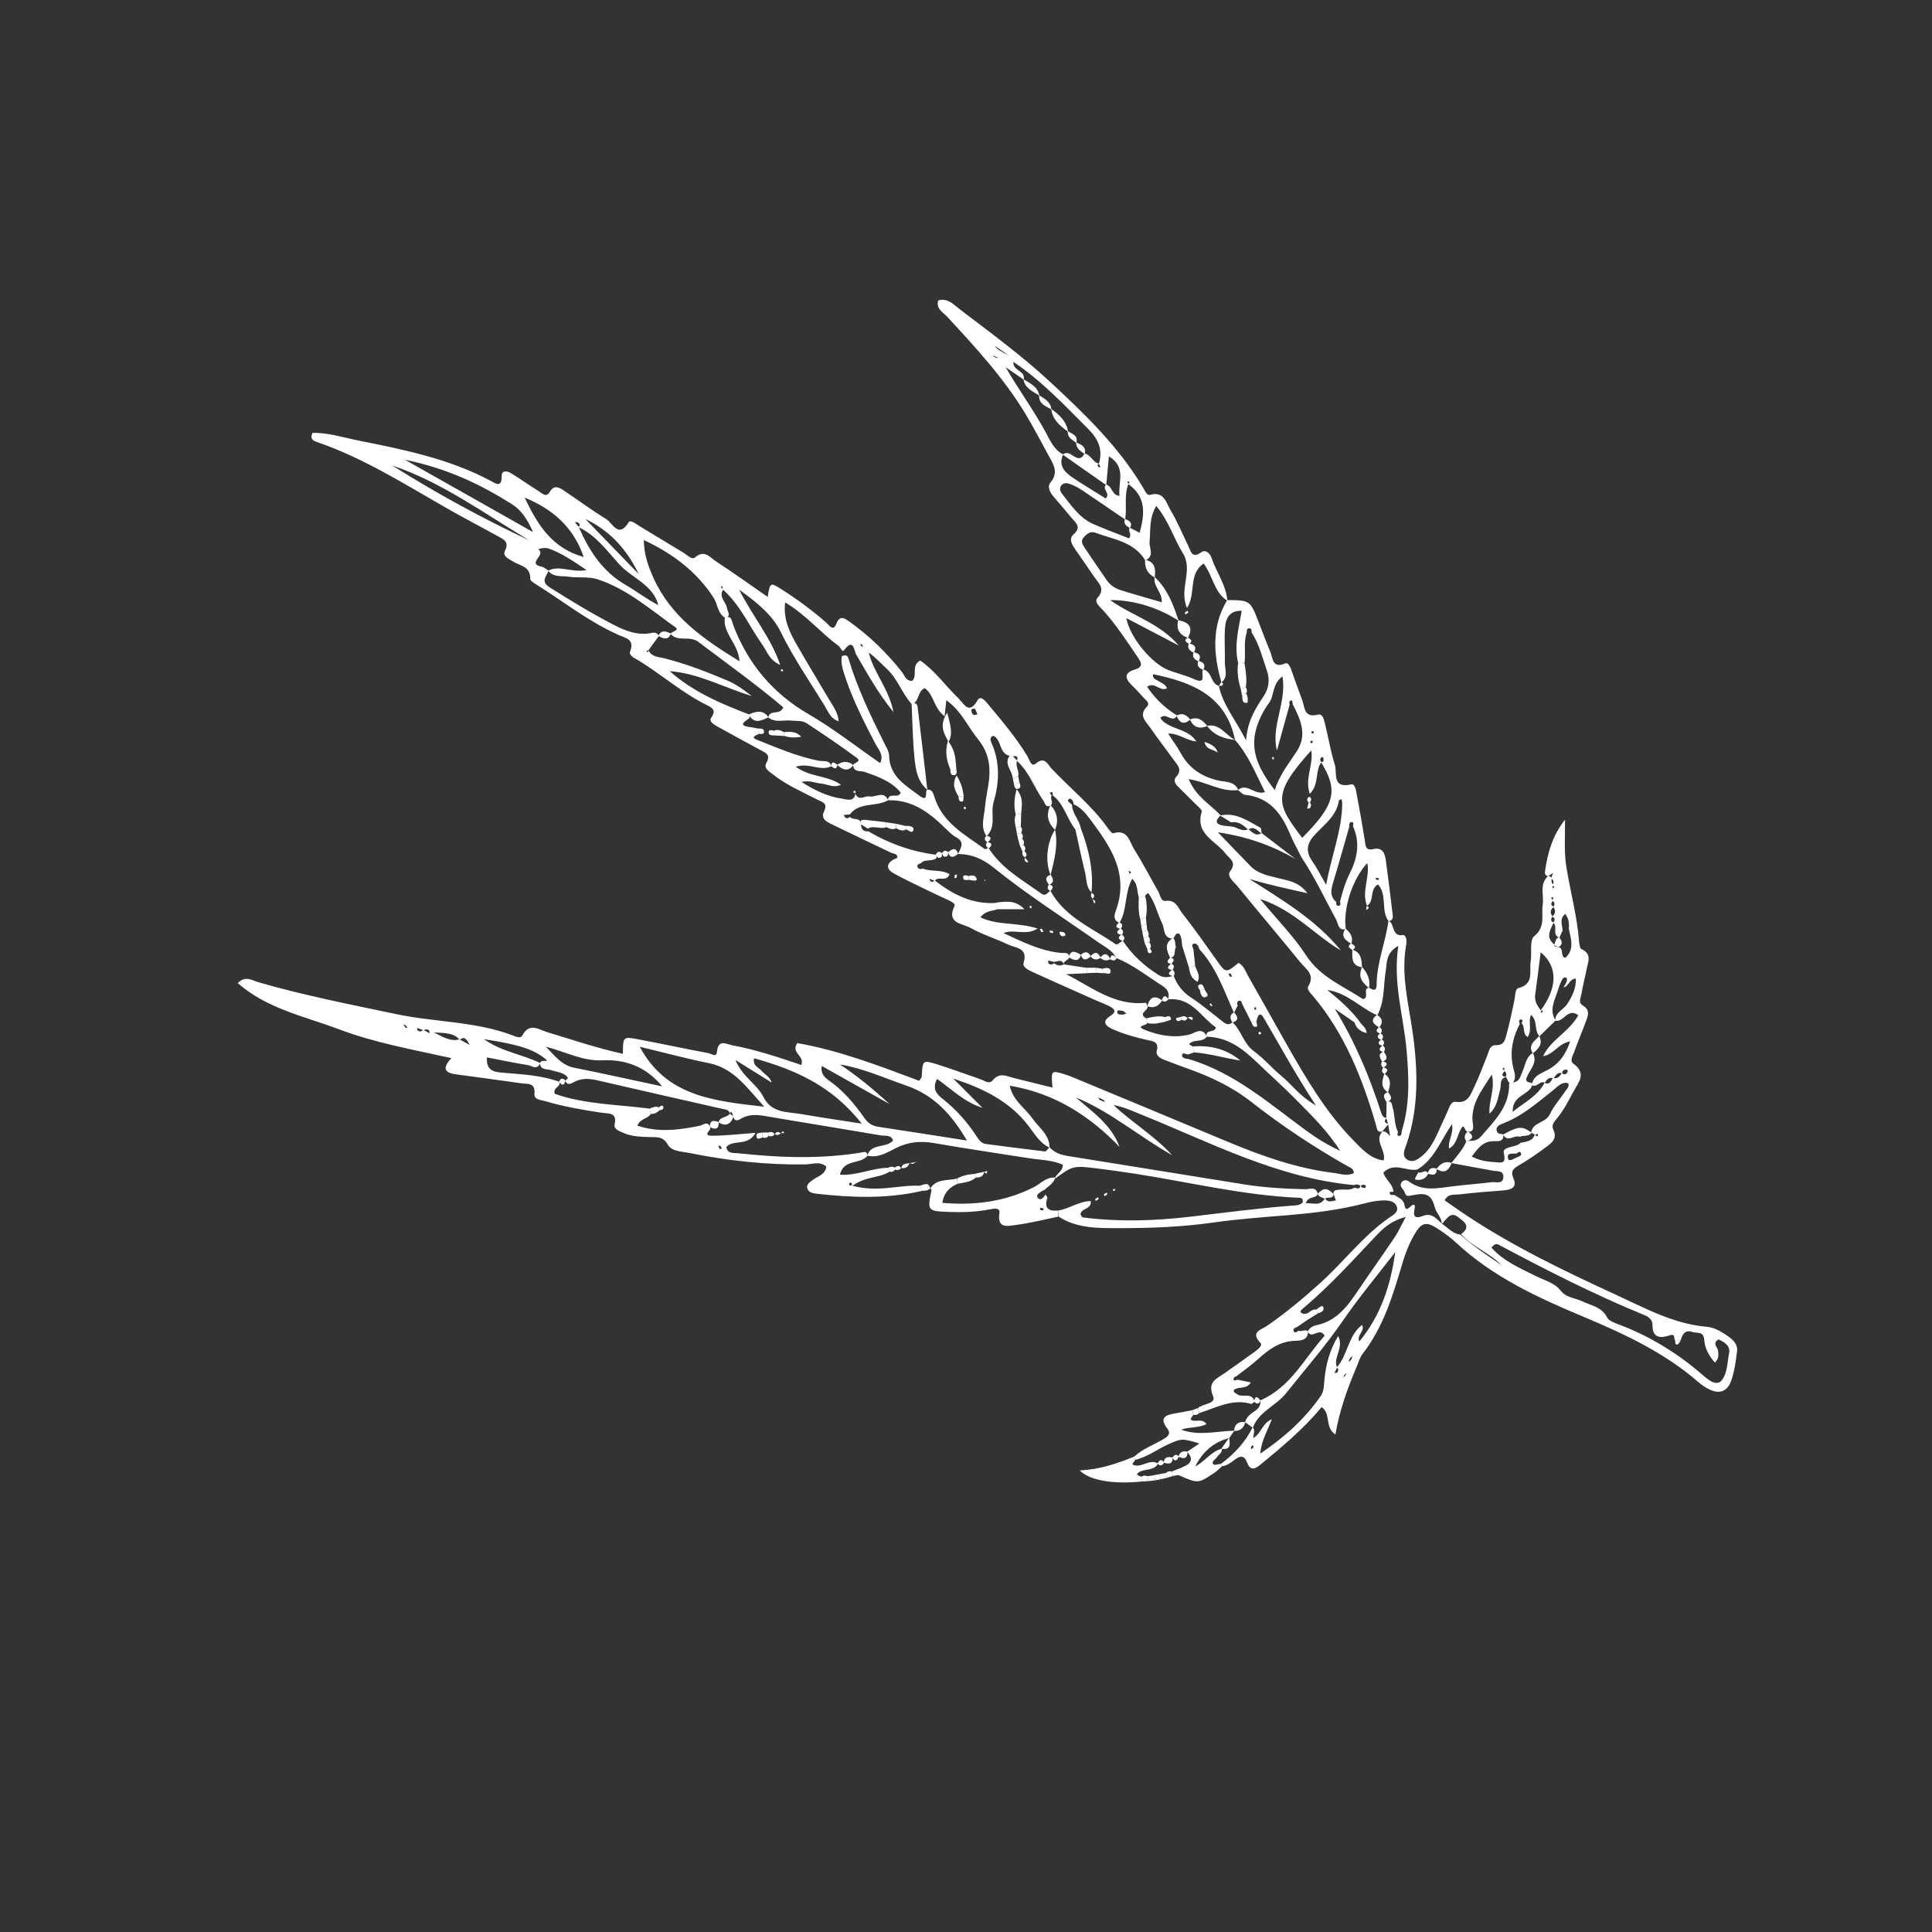 <?xml version="1.0" encoding="UTF-8"?>
<svg xmlns="http://www.w3.org/2000/svg" width="633" height="633" viewBox="0 0 633 633" fill="none">
  <rect x="0" y="0" width="633" height="633" fill="#333333" stroke="none"/>
  <path d="M400.072 479.594C404.369 476.368 408 472.542 410.4 467.678C411.372 468.489 410.708 469.737 410.594 471.18C413.415 469.526 413.334 466.527 416.706 464.971C415.231 468.91 413.269 471.942 412.913 476.255C420.905 470.856 427.504 464.906 432.708 457.4C433.875 455.714 433.762 453.784 433.956 451.871C434.426 447.121 435.545 442.565 438.431 437.702C440.474 441.755 436.566 444.819 438.09 448.029C437.815 448.629 437.523 449.212 437.247 449.812C437.539 449.78 437.961 449.877 438.09 449.715C438.512 449.164 438.69 448.531 437.944 448.045C441.625 443.976 441.609 437.669 446.245 434.102C447.396 436.097 444.381 437.361 445.37 439.517C452.438 430.957 455.648 421.068 457.124 410.254C451.385 417.712 445.321 424.942 439.987 432.708C434.232 441.058 427.601 448.661 421.311 456.54C418.02 460.642 412.426 462.474 410.465 467.808C409.622 467.192 408.795 466.56 407.952 465.943C408.406 464.225 409.767 463.22 411.129 462.312C412.459 461.436 413.107 460.366 412.945 458.81C422.948 454.481 427.406 444.9 434.005 437.653C432.27 434.556 429.806 439.063 428.46 436.259C429.012 435.059 430.114 434.443 431.265 434.2C438.042 432.838 441.609 427.78 445.143 422.559C449.034 416.788 453.087 411.113 456.994 405.325C458.145 403.623 458.988 401.678 460.577 398.727C455.551 400.024 452.844 402.764 450.493 405.277C442.922 413.302 435.496 421.473 427.034 428.606C426.563 429.012 425.202 429.92 427.066 430.455C427.488 430.584 428.006 430.325 428.477 430.244C428.639 430.86 428.801 431.444 428.963 432.06C427.682 432.951 426.385 433.827 425.072 434.718C424.44 434.994 423.532 435.286 423.824 436.064C424.164 436.956 424.894 436.388 425.429 436.015C426.45 436.486 427.601 435.302 428.574 436.242C428.574 439.355 425.737 439.242 424.148 439.307C418.976 439.517 415.426 442.387 411.891 445.565C409.784 447.445 407.433 449.083 405.196 450.834C404.531 451.109 403.85 451.401 404.288 452.293C404.336 452.406 405.082 452.147 405.504 452.05C406.817 452.325 408.146 452.584 409.816 452.925C408.406 455.405 405.714 454.108 404.223 455.438C404.109 456.265 404.839 456.411 405.309 456.783C407.011 458.097 410.173 455.973 411.048 459.215C410.692 459.475 410.221 460.042 409.962 459.977C403.785 458.145 398.5 461.226 392.971 462.96C392.826 462.425 392.647 461.89 392.501 461.355C394.09 459.831 398.549 460.01 397.462 457.464C395.436 452.682 398.694 451.725 401.256 449.877C404.596 447.51 407.952 445.192 411.227 442.792C412.167 442.111 413.756 440.814 413.01 440.036C409.54 436.405 413.14 435.756 415.101 434.41C421.246 430.179 426.953 425.413 432.497 420.419C440.182 413.513 446.424 405.131 454.935 399.116C456.265 398.176 458.291 397.252 457.659 395.387C456.962 393.328 454.595 393.231 452.714 393.328C450.817 393.409 448.904 393.798 447.056 394.285C438.885 396.425 430.536 397.414 422.137 398.127C413.999 398.808 405.812 399.376 397.722 400.527C387.2 402.034 376.646 402.407 366.059 402.391C359.428 402.375 352.765 402.456 346.88 398.614C346.799 397.949 346.734 397.3 346.653 396.636C350.333 396.036 353.511 393.572 357.385 393.523C357.677 396.376 354.127 395.712 354.029 397.916C354.289 398.241 354.499 398.841 354.791 398.873C366.513 400.381 378.251 400.024 389.94 398.646C401.142 397.333 412.297 395.841 423.548 394.998C424.731 394.917 425.964 394.95 426.839 393.912C426.953 393.15 426.742 392.485 425.899 392.453C407.611 391.707 389.875 387.362 371.895 384.557C367.875 383.941 363.838 383.374 359.801 382.871C351.597 381.866 351.581 381.882 345.745 386.13L345.664 385.854C346.409 384.395 348.29 383.65 348.193 381.607C344.691 380.018 340.816 380.067 337.071 379.467C326.695 377.813 316.287 376.322 305.943 374.506C301.55 373.744 297.61 374.117 293.525 376.159C290.704 377.554 287.721 379.532 284.154 378.624C285.435 374.425 290.266 376.338 292.617 373.663C291.92 371.701 289.99 372.236 288.661 372.009C275.983 369.837 263.256 367.81 250.578 365.638C247.887 365.184 245.439 365.07 242.958 366.416C242.18 366.837 240.786 367.875 240.267 365.865C240.073 365.378 239.992 364.778 239.667 364.422C239.408 364.162 239.1 364.568 239.197 365.119C239.019 363.514 237.641 363.53 236.555 363.287C222.969 360.174 209.366 357.142 195.797 353.981C193.122 353.349 190.641 353.17 188.112 354.5C187.22 354.97 185.94 355.862 185.21 354.094C185.518 353.786 185.842 353.462 186.15 353.154C186.264 353.041 186.41 352.927 186.523 352.814C186.394 352.976 186.264 353.105 186.134 353.268C184.837 351.225 182.567 351.322 180.622 350.641C179.276 350.171 177.088 350.738 176.877 348.323C177.379 347.204 178.531 347.836 179.292 347.464C175.337 343.962 170.489 342.292 158.557 340.476C164.507 344.675 171.219 345.421 176.99 348.307C175.985 350.771 174.202 349.15 172.872 348.955C168.446 348.258 164.053 347.301 159.53 346.442C159.27 350.593 161.572 351.176 164.28 351.419C170.684 351.987 177.169 352.214 183.297 354.451C183.832 356.186 181.027 356.234 181.773 358.375C191.63 361.876 202.395 361.844 212.901 363.238C212.998 363.822 213.095 364.405 213.193 364.989C212.252 366.643 209.691 366.416 208.848 368.815C215.77 371.134 222.515 370.226 229.275 368.848C230.345 368.621 231.869 367.064 232.696 369.318C233.263 370.21 229.891 372.09 233.182 372.106C237.657 372.106 242.132 371.555 247.53 371.182C245.017 375.77 240.267 373.16 237.965 375.819C238.37 378.137 240.348 377.683 241.84 377.846C255.588 379.337 269.32 379.84 283.035 377.473C283.976 377.311 284.154 377.943 284.251 378.656C281.917 381.607 276.356 379.645 275.205 384.882C280.701 385.255 285.759 382.628 291.109 382.628C291.19 383.066 291.287 383.487 291.369 383.925C288.094 386.033 283.651 385.352 279.307 388.497C287.64 390.799 294.611 388.108 301.566 388.513C301.68 389.081 301.809 389.664 301.923 390.232C290.509 392.826 278.999 392.404 267.488 391.107C266.256 390.978 264.942 390.67 264.537 389.421C264.099 388.076 265.331 387.33 266.288 386.6C267.909 385.336 270.39 384.963 270.73 382.223C268.655 380.342 266.175 381.461 263.921 381.51C251.129 381.688 238.5 380.31 225.984 377.781C223.439 377.278 220.067 377.278 218.802 375.041C217.181 372.187 215.057 372.625 212.771 372.544C209.885 372.447 206.983 372.398 204.292 371.198C202.979 370.631 201.033 369.983 201.374 368.442C202.298 364.341 199.347 364.924 197.191 364.584C191.014 363.66 184.853 362.622 178.855 360.839C177.315 360.369 174.915 360.433 175.11 358.293C175.434 354.662 172.921 355.229 170.959 354.954C163.842 353.932 156.692 352.976 149.543 352.019C146.009 351.565 144.549 350.236 147.905 346.685C135.081 343.848 122.695 341.643 111.055 337.234C99.803 332.986 87.514 330.554 77.884 322.091C80.511 319.53 82.586 321.216 84.45 321.751C99.447 326.112 114.751 329.095 130.023 332.305C142.571 334.931 155.671 334.607 167.895 339.211C168.868 339.568 170.505 340.427 171.17 339.211C173.456 334.883 176.617 337.363 179.276 338.174C187.48 340.638 195.602 343.41 204.081 345.275C204.114 339.73 204.13 339.584 208.848 340.476C216.646 341.919 224.379 343.621 232.177 345.064C233.004 345.21 234.706 346.621 234.901 344.643C235.306 340.249 237.997 342.13 240.105 342.519C247.757 343.946 255.166 346.426 262.527 348.923C263.743 345.826 258.976 345.016 261.23 341.757C274.945 344.156 288.077 349.214 301.177 354.111C301.582 353.446 301.988 353.073 302.004 352.7C302.279 347.366 302.296 347.253 306.949 348.696C311.764 350.203 316.482 351.971 321.264 353.608C322.561 354.062 324.085 355.359 325.22 353.965C327.522 351.144 329.986 352.668 332.434 353.268C336.536 354.257 340.654 355.294 344.837 356.332C344.334 350.609 344.351 350.593 349.052 352.052C349.976 352.327 350.868 352.7 351.743 353.057C368.604 360.061 385.465 367.064 402.294 374.101C413.415 378.737 424.715 382.774 436.745 384.266C438.998 384.541 441.349 385.465 443.586 384.33C443.457 382.839 442.468 382.596 441.706 382.19C430.6 375.916 419.997 368.88 409.946 361.001C403.623 356.04 396.457 352.7 388.935 350.041C386.438 349.166 383.974 348.193 381.509 347.253C380.099 346.718 378.591 345.859 379.013 344.237C379.823 341.157 377.537 341.141 375.835 340.735C371.847 339.828 367.891 338.758 364.178 337.023C361.99 336.001 361.114 334.542 363.741 332.889C366.302 331.267 364.811 330.327 363.157 329.516C361.649 328.787 360.06 328.203 358.536 327.522C352.165 324.685 345.793 321.88 339.454 318.978C337.736 318.2 334.866 317.114 335.369 315.477C336.893 310.451 332.84 310.678 330.424 309.527C326.306 307.549 321.88 306.203 317.924 303.998C315.347 302.555 309.899 302.555 312.753 296.816C313.109 296.103 311.715 295.389 310.84 294.968C308.667 293.963 306.478 292.974 304.306 291.904C300.431 290.007 296.508 288.191 292.73 286.1C290.688 284.965 290.104 283.246 292.584 281.706C293.087 281.431 294.044 281.123 294.027 280.879C293.979 279.89 293.071 279.663 292.244 279.518C285.97 276.518 279.663 273.551 273.389 270.487C271.508 269.579 268.687 268.542 269.936 265.996C271.363 263.046 269.417 262.819 267.828 262.008C262.916 259.463 257.809 257.307 253.415 253.853C252.135 252.832 250.059 251.794 251.097 249.946C252.524 247.385 251.097 246.769 249.314 245.828C244.661 243.348 240.024 240.786 235.387 238.225C234.139 237.528 232.112 236.409 232.988 235.209C234.82 232.631 233.328 231.886 231.513 230.978C223.487 227.006 216.775 221.007 209.188 216.37C208.005 215.641 205.913 214.814 206.464 213.42C208.005 209.415 204.957 209.059 202.736 208.07C192.976 203.757 184.659 197.094 175.693 191.501C174.915 191.014 173.667 190.22 173.699 189.636C173.91 185.664 170.538 185.437 168.236 184.043C166.841 183.2 164.539 182.292 165.431 180.492C166.955 177.477 164.961 176.715 163.177 175.71C157.714 172.678 152.153 169.808 146.722 166.712C132.747 158.735 119.128 150.046 103.759 144.793C102.77 144.452 101.425 143.917 102.381 141.826C107.52 141.712 112.546 143.366 117.604 144.371C132.439 147.338 147.305 150.337 160.859 157.601C162.399 158.427 164.41 159.919 164.361 156.044C164.329 153.937 166.225 154.277 167.522 155.088C170.586 156.985 173.537 159.092 176.601 160.989C177.639 161.637 178.936 163.161 180.119 161.167C181.611 158.638 183.313 159.757 184.918 160.843C189.523 163.923 193.981 167.215 198.683 170.133C200.774 171.446 202.655 176.537 205.994 171.089C206.562 170.165 208.54 171.786 209.756 172.516C214.473 175.386 219.224 178.255 223.958 181.109C225.173 181.838 226.681 183.54 227.719 182.632C230.815 179.925 232.631 182.649 234.593 183.929C240.316 187.675 245.893 191.663 251.519 195.57C252.281 190.885 252.378 190.755 255.815 192.927C261.084 196.283 266.158 199.964 270.844 204.13C271.589 204.811 273 207.032 273.973 204.471C275.156 201.374 276.713 202.574 278.318 203.692C284.835 208.297 290.477 213.841 295.454 220.083C296.411 221.299 296.8 223.212 298.859 223.066C300.772 221.283 298.372 218.073 301.518 216.419C306.365 219.775 309.818 224.752 314.082 228.854C315.898 230.605 317.454 234.366 320.259 229.454C321.264 227.703 322.804 229.632 323.615 230.605C328.235 236.133 332.905 241.613 336.65 247.822C337.266 248.828 337.849 251.454 339.341 250.189C342.324 247.66 343.329 250.514 344.464 251.746C350.544 258.214 357.58 263.792 362.8 271.087C363.335 271.849 364.308 273.146 364.697 273.016C369.609 271.509 370.063 275.854 371.652 278.35C374.473 282.825 376.889 287.543 379.515 292.115C380.18 293.266 380.261 295.389 381.979 295.162C385.287 294.709 386 297.497 387.33 299.183C391.188 304.079 394.787 309.202 398.386 314.293C401.613 318.881 401.564 318.93 405.812 315.46C407.579 316.482 408.162 318.395 409.087 320.032C413.253 327.344 417.306 334.704 421.473 342.016C427.893 353.3 434.443 364.519 443.651 373.857C446.375 376.613 449.05 379.678 453.346 380.213C454.189 376.646 450.136 373.89 452.909 370.728C454.173 370.534 454.724 371.539 455.47 372.252L455.454 372.593L455.47 372.35C455.243 370.988 455.032 369.642 454.789 368.296C454.595 367.648 454.4 366.967 454.206 366.319C454.238 364.535 454.254 362.768 454.303 361.001C456.102 360.401 456.021 361.974 456.297 362.865C457.091 365.475 456.735 368.329 458.032 370.826C457.902 371.377 457.578 372.187 458.469 372.171C459.199 372.155 459.231 371.312 459.231 370.663C461.987 362.006 461.631 353.154 460.869 344.286C459.945 333.148 456.281 322.318 458.145 309.883C453.93 312.315 454.481 315.428 454.043 317.973C453.217 322.886 453.735 328.041 451.271 332.645C445.775 330.36 441.673 325.382 434.864 324.345C438.966 327.636 442.5 330.813 445.402 334.591C444.9 334.737 444.381 334.867 443.862 335.029C441.949 333.699 440.052 332.386 437.345 330.522C444.154 341.708 448.774 352.911 452.503 364.487C452.795 365.394 453.2 366.254 454.368 366.286C453.249 367.308 453.654 367.907 454.935 368.248C454.254 369.058 453.589 369.885 452.909 370.696C451.028 371.215 451.125 369.561 450.85 368.637C446.375 353.3 440.587 338.628 430.098 326.225C429.352 325.35 428.039 324.134 428.655 323.129C431.006 319.319 427.828 317.471 426.045 315.298C419.219 306.916 412.232 298.664 405.39 290.299C404.239 288.888 401.823 287.121 403.039 285.484C405.374 282.371 402.764 281.317 401.483 279.615C398.322 275.416 391.431 273.324 393.75 265.915C393.928 265.316 392.372 264.116 391.529 263.273C389.842 261.554 388.124 259.868 386.405 258.182C385.335 257.145 384.152 255.864 385.384 254.502C387.573 252.086 385.66 250.562 384.492 248.909C381.996 245.374 379.304 242.002 376.873 238.435C375.511 236.425 372.917 234.48 375.721 231.578C376.921 230.345 375.511 229.486 374.765 228.676C373.468 227.249 372.187 225.806 370.809 224.493C368.442 222.223 368.345 220.407 371.814 219.37C374.959 218.429 373.776 216.824 372.609 215.106C369.091 209.934 365.686 204.714 361.503 200.045C360.466 198.877 358.309 197.305 359.59 195.862C362.298 192.83 359.947 191.128 358.553 189.053C356.542 186.069 354.451 183.135 352.408 180.152C351.322 178.547 349.96 176.666 351.808 175.013C354.37 172.71 352.538 171.365 351.16 169.76C349.295 167.571 347.48 165.334 345.566 163.161C344.188 161.621 342.891 159.643 344.221 158.022C346.847 154.812 345.226 152.283 343.734 149.559C341.189 144.939 338.757 140.237 336.034 135.698C328.933 123.895 319.627 113.811 310.321 103.759C308.927 102.268 306.624 101.23 307.386 98.458C310.483 97.501 312.38 99.755 314.39 101.279C324.523 109.012 334.834 116.535 344.172 125.224C355.44 135.681 366.529 146.349 374.506 159.741C375.105 160.73 375.721 162.448 376.856 162.124C381.428 160.859 382.093 164.766 383.52 167.166C385.741 170.846 387.378 174.883 389.291 178.774C390.183 180.606 390.459 183.184 393.636 180.914C394.998 179.941 396.457 181.335 396.943 182.762C398.516 187.512 401.759 191.663 402.131 196.834C397.77 194.095 397.414 188.712 394.366 184.627C389.21 188.128 391.95 194.532 388.918 199.218C386.146 192.944 391.091 186.961 387.524 181.19C384.573 176.423 383.001 170.83 378.834 165.755C376.386 169.954 377.018 173.797 376.646 177.477C376.419 179.52 378.429 182.211 375.251 183.605C371.49 177.445 364.697 176.715 358.763 174.51C357.256 173.943 355.975 174.996 355.035 176.099C353.819 177.542 354.953 178.806 355.699 179.941C357.92 183.33 360.271 186.653 362.557 190.009C363.692 191.663 365.281 192.765 367.113 193.333C371.571 194.743 376.094 195.991 380.634 197.321C380.877 194.03 377.699 192.084 378.299 189.02C382.466 192.96 384.46 198.067 386.13 203.336C379.483 199.088 371.49 196.543 363.708 196.608C371.312 201.974 379.742 204.017 386.243 211.523C379.71 208.102 374.424 205.346 369.042 202.525C370.096 208.702 377.391 217.586 383.098 219.661C385.789 220.634 388.627 221.331 391.237 222.515C395.679 224.525 393.215 220.342 394.252 219.337C397.154 220.002 396.603 223.925 399.359 224.736C400.64 230.913 404.709 235.631 408.26 242.553C408.746 236.036 411.405 232.048 414.08 228.011C415.701 225.579 416.106 222.677 415.101 219.759C413.626 215.495 412.588 211.053 410.059 207.194C410.14 206.529 410.011 205.816 409.232 205.849C408.438 205.865 408.535 206.675 408.47 207.259C407.4 210.502 408.162 213.858 407.773 217.132C407.076 217.181 406.395 217.246 405.698 217.295C404.255 211.572 405.844 205.995 406.833 200.109C402.731 200.028 401.629 202.687 401.386 205.524C401.061 209.318 401.418 213.144 401.305 216.954C401.24 219.191 402.569 221.72 400.186 223.585C397.543 214.36 396.895 205.281 402.067 196.608C409.622 196.672 409.622 196.672 412.507 204.163C413.723 207.291 414.907 210.453 416.188 213.549C417.079 215.706 416.885 219.175 421.149 217.343C422.121 216.922 422.835 218.705 423.224 219.872C424.326 223.05 425.477 226.211 426.645 229.356C427.536 231.772 427.212 235.339 431.816 234.139C433.405 233.718 433.827 235.923 434.151 237.252C435.253 241.694 435.967 246.234 437.345 250.562C438.188 253.189 436.291 258.49 442.711 256.999C444.008 256.707 444.316 259.122 444.559 260.468C445.483 265.413 446.375 270.39 447.169 275.367C447.445 277.069 447.299 278.804 449.99 278.188C452.925 277.523 453.752 279.55 454.06 281.901C454.805 287.608 455.567 293.33 456.216 299.037C456.329 300.059 456.767 301.501 454.984 301.826C452.276 298.34 454.676 293.379 451.498 289.78C448.531 291.353 450.509 295.438 447.721 296.865L447.899 296.816C445.986 292.147 448.888 287.494 447.996 282.744C443.1 288.029 439.955 297.756 440.944 304.42C438.431 305.02 438.496 302.685 437.847 301.453C434.102 294.53 430.779 287.413 426.385 280.847C425.121 278.285 423.71 275.772 422.608 273.146C419.803 266.45 415.863 261.181 407.887 260.403C407.092 260.322 406.363 259.366 405.601 258.831C408.649 256.366 410.951 260.614 414.453 259.544C411.47 253.578 409.087 247.466 404.644 242.44C401.677 227.962 390.621 223.52 377.78 220.894C377.505 222.401 378.802 222.628 379.58 223.147C380.553 223.796 381.769 224.136 382.369 225.482C380.099 226.779 378.315 223.212 375.835 225.012C378.445 228.886 381.704 232.015 385.676 234.431C384.038 237.236 381.979 233.069 380.147 235.258C382.871 239.149 388.983 238.354 391.999 242.926C388.626 242.634 386.162 240.203 382.709 240.348C384.168 242.586 385.692 244.596 386.876 246.785C389.567 251.713 393.701 254.453 399.116 255.718C401.45 256.269 404.45 255.864 405.731 258.831C400.251 259.641 395.549 256.237 389.453 255.264C391.885 261.1 396.571 263.548 399.927 267.131C398.467 268.59 397.787 269.92 400.624 270.455C401.564 270.649 402.537 270.682 403.493 270.795C405.341 270.925 406.93 272.741 408.957 271.655C410.286 272.53 411.389 274.249 413.35 272.935C417.047 275.756 420.743 278.61 424.44 281.431C416.95 277.151 409.022 274.184 399.035 272.692C403.331 277.151 406.557 280.539 409.832 283.879C412.134 286.213 415.231 286.813 418.279 287.591C421.684 288.467 425.429 288.742 428.363 292.65C421.554 291.158 415.458 289.796 409.346 287.997C420.16 294.854 431.103 301.356 439.339 311.407C430.633 306.3 423.921 298.129 412.848 294.546C418.376 301.21 423.824 306.722 427.974 313.077C432.627 320.194 440.036 323.032 446.537 327.328C448.872 326.939 446.294 324.037 448.483 323.599C449.812 324.345 451.028 325.042 451.044 322.497C451.093 315.347 453.979 308.7 454.903 301.712C457.124 302.539 455.746 306.9 459.637 306.381C460.69 306.236 460.982 308.149 460.755 309.381C458.891 319.319 461.55 328.917 462.895 338.628C464.581 350.82 464.873 363.011 460.82 374.911C460.22 376.678 459.069 378.867 461.258 380.05C463.122 381.072 464.954 379.596 466.397 378.316C468.391 376.516 469.672 374.198 470.791 371.782C471.99 369.156 473.174 366.545 474.374 363.919C474.957 362.622 475.379 360.774 477.081 361.017C481.102 361.568 481.88 358.456 483.064 356.007C484.636 352.781 485.836 349.377 487.198 346.069C487.83 344.562 488.008 342.373 490.083 342.438C492.872 342.535 493.164 340.557 493.634 338.822C494.639 335.126 495.401 331.381 496.196 327.636C496.487 326.242 496.341 324.021 497.525 323.712C502.729 322.432 501.011 318.249 501.513 315.023C501.935 312.202 501.075 308.035 502.648 306.754C506.507 303.609 504.934 299.896 505.453 296.362C505.907 293.217 504.269 289.699 507.204 287.024C507.82 286.991 508.209 287.251 508.339 287.867C508.322 288.596 508.241 289.358 509.003 289.829C508.841 290.185 508.695 290.558 508.533 290.915C509.944 290.931 508.63 290.169 508.841 289.829C509.052 289.034 509.149 288.288 508.176 287.899C508.387 287.267 508.598 286.635 508.825 286.019C508.29 286.359 507.755 286.732 507.22 287.072C506.409 286.91 506.085 286.392 506.199 285.597C507.025 279.485 508.679 273.713 512.765 268.558C512.829 273.811 512.376 278.999 513.219 284.154C514.532 292.212 516.72 300.14 517.353 308.327C517.434 309.251 517.596 310.71 518.131 310.953C521.746 312.558 520.255 315.282 519.801 317.746C519.314 320.34 518.585 322.886 518.18 325.496C517.985 326.793 516.931 328.463 518.569 329.419C521.309 331.024 520.157 333.083 519.46 335.045C518.309 338.206 516.947 341.287 515.845 344.464C515.407 345.745 514.175 347.528 515.488 348.485C519.995 351.727 517.158 354.629 515.488 357.726C513.883 360.693 512.376 363.692 510.203 366.319C509.279 367.437 508.176 368.572 508.938 370.145C510.381 373.176 508.209 374.603 506.312 376.013C503.605 378.008 500.849 379.953 497.946 381.623C496.082 382.709 494.753 383.52 495.839 386C497.185 389 495.271 389.778 492.742 390.005C487.943 390.394 483.145 390.718 478.362 391.318C476.66 391.529 474.471 390.929 473.32 393.28C475.541 394.82 477.681 396.344 479.854 397.803C495.498 408.26 512.408 416.382 529.447 424.213C539.029 428.606 548.318 433.778 559.164 434.702C561.823 434.929 564.158 436.388 566.346 437.929C567.968 439.063 569.411 440.604 569.135 442.695C568.713 446.002 568.292 449.407 567.157 452.52C565.828 456.151 563.055 456.848 559.586 455C558.532 454.433 557.511 453.736 556.603 452.957C545.384 443.165 532.106 436.988 518.552 431.314C503.653 425.072 489.062 418.328 477.033 407.109C475.282 405.488 473.304 404.061 471.293 402.732C467.273 400.04 465.7 400.413 463.268 404.726C461.615 407.644 460.399 410.773 459.442 414.032C456.362 424.407 453.281 434.783 446.472 443.538C445.483 444.819 445.045 446.554 444.381 448.094C441.414 455.049 438.885 462.182 437.523 469.997C433.891 467.532 436.161 463.025 433 461.031C426.969 468.327 419.933 474.131 412.88 479.951C410.935 481.572 409.573 481.734 408.568 479.14C407.773 477.049 406.622 476.741 404.742 478.103C403.428 479.059 402.131 480.259 400.348 480.389C400.235 480.146 400.153 479.87 400.072 479.594ZM369.901 284.349C369.836 284.414 369.755 284.495 369.739 284.576C369.707 284.77 369.691 284.949 369.674 285.159C369.82 285.565 369.95 285.954 370.096 286.359C370.258 286.132 370.452 285.905 370.615 285.678C370.242 285.532 369.885 285.37 369.512 285.224C369.642 284.932 369.772 284.641 369.901 284.349ZM509.149 297.076C507.917 297.983 507.771 299.037 508.647 300.269C508.16 301.048 507.885 301.81 509.036 302.28C507.901 304.712 506.312 307.176 509.295 309.478C509.246 310.078 509.457 310.159 509.846 310.191C510.787 310.289 509.863 311.115 510.43 310.321C512.667 310.516 510.933 313.288 512.846 313.839C515.958 311.051 514.694 307.646 514.013 304.306C514.143 302.685 514.094 301.112 512.846 299.443C510.803 301.031 511.873 303.042 511.97 304.857C511.63 305.652 511.273 306.43 510.933 307.224C508.371 306.381 510.511 303.56 508.89 302.328C509.376 301.55 509.749 300.788 508.501 300.318C509.7 299.41 509.765 298.34 508.971 297.124C509.425 296.346 509.522 295.633 508.582 295.114C508.728 294.741 508.874 294.368 509.003 293.979C508.744 294.011 508.452 294.044 508.193 294.076C508.371 294.417 508.566 294.741 508.744 295.081C508.241 295.876 507.852 296.654 509.149 297.076ZM493.391 352.878C491.186 353.495 491.932 355.537 491.51 356.964C490.748 359.671 490.57 362.606 488.024 364.859C487.684 360.725 489.954 356.932 488.77 352.052C485.285 357.548 481.588 362.022 482.593 368.442C482.755 369.383 482.853 370.971 480.956 370.761C479.853 371.085 479.918 367.842 478.751 369.723C477.422 371.863 477.422 374.846 474.779 376.322C474.325 373.663 476.4 371.361 475.719 368.345C472.039 373.614 469.98 379.791 464.387 383.179C460.772 383.909 456.913 380.569 453.233 384.185C453.752 386.357 456.362 387.832 456.54 390.443C456.102 390.491 455.308 390.54 455.292 390.588C455.292 391.594 455.956 391.642 456.718 391.464C458.097 392.323 459.831 392.923 460.155 394.771C460.496 396.765 461.193 396.133 462.198 395.258C463.349 394.236 463.771 394.755 463.479 396.052C462.847 398.954 463.884 399.278 466.397 398.322C469.056 397.317 470.726 399.311 472.396 400.916C474.374 402.213 475.914 404.239 478.508 404.499C482.383 408.146 486.825 410.967 491.964 414.518C487.522 410.108 482.188 408.438 478.719 404.32C480.713 402.975 481.134 401.386 479.075 399.846C477.697 398.824 476.271 396.911 474.244 398.97C473.596 399.651 472.979 400.364 472.363 401.078C472.444 398.922 470.612 397.576 470.094 395.566C469.04 391.496 467.37 390.637 462.798 391.61C461.323 391.918 460.674 392.08 460.253 390.686C459.912 389.599 458.421 388.886 459.069 387.589C459.556 386.616 460.755 386.454 461.55 387.054C466.057 390.459 471.002 389.308 475.93 388.692C480.21 388.14 484.506 387.865 488.803 387.33C490.229 387.168 492.613 388.157 492.548 385.433C492.499 383.439 490.554 383.828 489.24 383.585C484.669 382.742 480.097 381.899 475.509 381.072C477.308 378.753 479.367 376.597 480.486 373.825C482.204 373.695 483.761 374.084 485.301 372.285C489.678 367.162 494.655 362.509 494.445 355.002C494.445 354.905 495.239 354.792 495.677 354.678C497.995 354.402 498.206 352.408 498.935 350.771C499.827 348.744 499.989 346.248 502.243 344.999C503.913 348.193 501.205 350.447 500.249 352.927C499.292 355.408 502.356 354.062 502.081 355.472C500.865 358.958 495.434 358.747 495.612 364.276C499.487 361.147 503.734 359.169 506.085 354.743C507.82 355.635 508.128 353.997 508.89 353.138C510.398 353.608 511.046 352.57 511.743 351.582C512.619 352.295 513.235 352.035 513.64 351.079C513.705 350.917 513.559 350.511 513.478 350.495C512.57 350.366 511.857 350.593 511.792 351.695C510.187 351.063 509.765 352.522 508.938 353.284C507.496 352.814 506.798 353.738 506.101 354.727C504.513 353.948 503.556 356.494 501.919 355.505C502.275 352.327 505.112 351.663 507.252 350.463C510.754 348.517 512.943 345.68 514.434 341.206C510.543 341.854 509.003 345.599 505.55 346.037C508.241 340.525 514.224 337.979 517.109 332.629C513.624 330.019 512.278 335.158 509.538 334.396C509.555 331.624 512.311 330.813 513.527 328.884C515.148 326.323 516.477 323.793 516.266 320.6C514.094 320.762 514.013 323.21 512.262 323.502C512.602 322.902 513.008 322.334 513.251 321.67C513.413 321.281 513.462 320.519 513.283 320.405C512.602 319.984 512.067 320.486 511.759 321.054C511.338 321.864 511.046 322.74 510.706 323.567C509.782 327.117 507.269 330.505 509.668 334.364C507.901 336.099 506.134 337.801 504.383 339.519C502.551 337.59 503.929 334.526 501.643 332.532C500.54 334.704 502.129 337.331 500.54 339.763C498.676 338.774 499.843 336.374 498.514 335.304C498.66 334.834 499.211 334.056 498.303 334.024C497.606 334.007 497.59 334.802 497.963 335.402C495.596 340.006 494.542 344.756 495.823 349.928C496.212 351.452 496.893 353.17 495.709 354.743C493.861 355.456 494.153 353.413 493.277 352.862C493.683 352.1 493.569 351.436 492.904 350.868C492.888 350.495 492.888 350.106 492.856 349.717C492.629 349.879 492.418 350.058 492.207 350.203C492.499 350.398 492.775 350.609 493.067 350.803C492.272 351.695 491.575 352.522 493.391 352.878ZM498.336 377.862C497.995 376.905 497.314 377.651 496.812 377.959C495.547 378.024 493.537 377.602 494.12 379.645C494.445 380.748 496.066 379.58 497.055 379.175C497.736 378.948 498.595 378.608 498.336 377.862ZM369.285 331.948L369.01 332.094C368.653 331.802 368.329 331.348 367.923 331.235C367.34 331.073 366.189 330.992 366.156 331.121C365.767 332.613 366.983 332.37 367.777 332.418C368.215 332.435 368.669 332.175 369.123 332.046L369.285 331.948ZM343.41 314.731C343.443 315.055 343.378 315.541 343.556 315.687C344.124 316.125 344.756 316.174 345.307 315.59C346.296 316.287 347.35 316.66 348.501 315.963C350.998 316.352 353.478 316.725 355.991 317.098C356.088 317.681 356.153 318.265 356.25 318.849C353.932 318.962 351.63 319.06 349.312 319.173C357.71 323.453 365.297 329.679 375.446 328.544C375.559 328.528 375.786 329.273 375.948 329.662C376.483 331.04 372.56 332.046 375.592 333.651C375.689 334.169 375.786 334.688 375.867 335.223C375.705 336.034 371.798 336.082 375.073 337.412C379.612 339.26 384.46 340.152 389.567 339.001C391.318 338.612 393.863 336.164 395.403 339.649C394.187 341.352 392.112 340.671 390.54 341.4C388.61 342.292 390.475 342.438 390.799 342.892C390.929 343.54 391.026 344.189 391.156 344.837C390.507 345.064 389.859 345.259 389.21 345.486C388.513 345.405 387.411 344.594 387.281 345.794C387.2 346.588 388.416 346.929 389.356 346.961C404.466 351.403 415.993 361.698 428.314 370.68C431.654 373.112 435.221 375.284 439.079 377.035C434.961 370.518 429.579 365.297 424.31 359.963C420.289 355.878 415.993 352.1 411.875 348.112C407.206 343.605 402.229 339.795 395.355 339.665C394.755 337.023 398.078 338.628 398.354 336.601C393.442 333.245 390.345 326.582 382.693 327.458C383.276 325.447 382.66 324.15 380.796 322.967C375.835 319.821 371.231 316.093 365.718 313.888C364.486 311.359 362.006 310.24 359.882 308.765C348.355 300.642 336.439 293.071 325.463 284.203C321.977 281.398 318.281 279.809 313.871 279.809C314.763 277.88 316.255 275.935 313.304 274.346C312.266 273.795 311.358 272.952 310.499 272.125C305.036 266.694 299.264 261.927 290.915 262.203C291.093 259.301 294.303 261.927 295.097 259.674C292.098 255.993 287.721 254.469 283.311 252.913C281.949 252.427 279.777 253.172 279.501 250.724C279.744 249.8 282.436 249.606 280.733 248.325C275.367 244.321 269.79 240.592 264.18 236.895C262.802 236.004 260.97 236.279 259.301 236.101C256.771 235.809 254.015 236.911 251.713 235.063C252.199 232.275 255.653 234.528 256.625 231.74C247.774 224.25 238.192 217.392 228.805 210.307C225.903 208.118 222.142 210.485 219.694 207.681C220.083 206.805 222.839 206.611 221.185 205.443C213.047 199.672 205.427 192.927 195.732 189.782C192.765 188.826 189.312 189.425 186.167 188.939C183.945 188.599 181.303 189.231 179.601 186.977C183.329 185.032 187.237 187.739 192.181 186.783C187.609 183.67 183.962 181.222 179.763 179.714C178.644 179.309 176.066 179.747 176.52 180.103C178.887 181.919 172.564 184.643 177.331 185.616C178.19 185.794 178.952 186.491 179.746 186.961C179.066 188.874 176.909 190.447 180.217 192.522C187.074 196.851 193.981 201.066 201.195 204.779C205.022 206.756 209.042 208.313 213.549 207.373C214.506 207.162 215.43 207.308 215.851 208.41C214.733 209.95 213.582 211.49 212.463 213.031C211.685 213.614 212.106 212.35 211.912 213.29C211.896 213.404 211.896 213.598 211.896 213.598C212.414 213.663 212.56 213.42 212.398 212.901C213.42 215.317 215.835 215.203 217.813 215.722C224.817 217.505 231.529 220.099 238.16 222.904C240.802 224.023 243.072 225.482 246.314 228.076C236.506 224.979 228.562 220.537 219.434 219.905C227.038 226.665 236.149 230.524 245.455 234.091C245.682 234.739 245.779 235.225 244.985 235.696C242.488 237.219 243.266 237.933 245.682 238.208C246.59 238.306 247.482 238.549 248.406 238.727C248.487 239.295 248.568 239.862 248.617 240.43C247.952 240.965 245.633 241.435 248 242.375C254.615 245.001 261.181 247.871 268.234 249.249C269.725 249.541 271.703 248.828 272.433 251.016C268.833 252.864 265.137 249.784 260.727 251.211C265.477 254.729 271.184 253.983 275.513 257.112C273.227 258.263 271.2 256.95 269.158 256.755C267.099 256.545 265.088 255.539 262.624 256.22C266.953 258.96 271.233 261.035 276.015 261.7C277.475 261.895 279.809 262.9 280.279 259.998L280.231 259.982C281.317 262.657 283.36 260.646 284.916 260.938C286.959 261.327 289.569 258.912 290.996 262.187C287.072 264.456 281.641 262.657 278.431 266.839C277.783 266.904 277.134 266.937 276.486 267.002C276.842 268.201 277.523 268.363 278.496 267.65C279.404 268.882 281.933 267.618 282.128 269.985C282.079 271.622 282.808 272.514 284.527 272.384C291.417 276.453 298.826 279.064 306.787 280.053C307.224 281.268 306.43 281.512 305.522 281.739C304.241 282.047 302.766 281.674 301.712 282.792C301.145 283.068 300.285 283.246 300.626 284.073C300.901 284.803 301.663 284.819 302.377 284.592C305.133 285.694 308.408 284.787 311.115 286.424C310.045 289.148 307.403 286.927 306.235 288.58C305.652 288.353 305.068 288.126 304.501 287.916C304.825 288.953 305.327 289.326 306.203 288.418C312.137 293.055 318.573 296.378 326.42 295.827C326.468 296.557 326.533 297.27 326.582 298C324.798 298.518 322.756 298.486 321.232 300.561C326.89 303.269 333.278 302.101 339.973 304.225C335.953 306.754 332.337 304.209 328.803 305.733C335.11 308.603 340.962 311.634 347.739 312.218C348.744 312.315 350.268 311.829 350.317 313.693C350.041 314.747 348.16 314.715 348.598 316.255C348.144 314.082 346.669 314.974 345.404 315.169C344.659 314.942 344.026 314.828 343.41 314.731ZM443.651 388.286C418.506 385.968 396.49 374.263 373.63 365.054C370.793 363.903 368.004 362.638 364.811 362.038C370.89 367.794 378.17 372.058 384.022 378.462C373.144 372.35 363.87 364.211 352.489 359.574C357.953 364.324 364.065 368.394 366.821 375.787C356.883 365.459 345.372 358.131 330.829 355.716C331.867 360.612 335.855 363.011 338.271 366.464C340.395 369.496 343.864 371.733 343.88 375.997C340.638 374.538 338.952 371.425 336.942 368.831C330.765 360.839 322.334 356.688 312.315 353.381C315.882 356.948 318.881 359.947 321.88 362.946C316.028 361.179 311.877 356.899 307.013 353.495C305.344 356.753 306.835 358.439 308.845 360.028C313.223 363.465 316.887 367.583 319.919 372.236C320.745 373.484 321.459 374.619 323.096 374.83C329.516 375.641 335.936 376.516 342.356 377.262C342.794 377.311 343.362 376.354 343.864 375.851C345.534 377.781 347.723 378.413 350.187 378.802C369.35 381.85 388.497 385.011 407.66 388.059C414.291 389.113 421.003 389.502 427.715 389.632C429.125 389.648 431.168 388.643 431.768 391.123C431.265 392.891 428.687 391.707 427.812 394.204C430.341 394.139 432.53 395.258 434.102 392.647C435.075 394.171 436.421 393.507 437.701 393.296C437.442 392.615 437.183 391.902 436.923 391.221C436.761 389.924 437.685 389.94 438.561 389.81C440.328 389.567 442.176 390.183 443.83 389.113C444.656 389.421 445.483 389.729 445.759 388.448C446.034 389.178 446.683 389.21 447.315 389.194C447.38 389.194 447.558 388.497 447.461 388.432C446.894 388.027 446.31 388.059 445.824 388.643C445.159 388.043 444.446 387.913 443.651 388.286ZM140.756 338.531C140.723 336.747 139.572 337.347 138.616 337.525C137.967 337.266 137.319 337.039 136.67 336.78C136.719 337.055 136.67 337.493 136.832 337.623C137.448 338.012 138.097 338.109 138.599 337.38C139.297 337.752 140.026 338.158 140.756 338.531ZM503.783 372.187C504.221 370.874 503.216 371.912 502.924 371.75C502.502 371.523 502.097 371.312 501.659 371.101C502.129 367.583 506.393 368.021 507.739 365.151C509.052 362.379 511.192 360.012 512.927 357.434C513.413 356.721 514.207 356.089 513.835 354.905C511.63 354.354 510.3 356.04 508.938 357.142C503.702 361.276 498.725 365.735 492.305 368.134C491.218 368.54 489.613 369.366 490.667 371.101C490.927 371.523 491.915 371.507 492.58 371.685C492.742 374.376 490.521 373.841 489.176 373.89C485.803 374.019 484.231 376.208 482.22 378.932C484.944 380.358 487.522 380.634 490.002 380.78C491.591 380.877 493.634 381.558 492.71 377.91C492.078 375.43 496.601 376.159 498.19 374.441C500.07 373.987 502.243 374.019 502.891 371.555C503.005 372.123 503.702 372.463 503.783 372.187ZM153.92 342.389C152.931 340.654 152.315 339.293 150.597 340.687C148.813 338.514 146.349 338.482 142.166 338.255C145.814 340.184 147.922 341.254 150.58 340.541C151.553 341.092 152.526 341.611 153.92 342.389ZM368.637 170.214C363.935 167.004 359.234 163.761 354.516 160.6C353.332 159.805 352.051 159.141 350.738 158.638C349.636 158.217 348.355 158.006 347.577 159.27C347.009 160.195 347.48 161.184 348.031 161.864C350.981 165.561 353.624 169.663 358.163 171.673C362.038 173.375 366.043 174.851 369.869 176.375C371.101 175.078 369.318 173.943 370.177 172.889C371.182 173.408 372.187 173.926 373.403 174.559C375.073 168.382 375.624 162.675 369.528 158.525C370.096 158.346 370.177 158.038 369.739 157.665C369.723 157.649 369.545 157.828 369.48 157.925C368.929 158.703 369.593 157.584 369.707 158.541C368.199 162.318 369.301 166.339 368.637 170.214ZM504.788 312.007C504.172 316.838 503.621 321.378 502.989 325.934C502.697 328.009 503.686 329.549 504.853 331.073C505.307 331.916 504.059 331.478 505.015 331.721C505.145 331.754 505.404 331.754 505.404 331.721C505.55 331.121 505.307 330.911 504.707 331.154C510.317 323.631 510.511 316.757 504.788 312.007ZM366.772 162.481C366.302 158.022 369.139 153.012 363.319 149.527C363.011 152.915 362.752 155.931 362.46 158.946C357.693 155.606 352.927 152.267 348.16 148.927C350.009 147.598 351.241 149.349 352.619 149.916C354.224 150.548 354.726 149.592 355.343 148.587C357.483 148.976 358.066 151.634 360.255 151.942C359.558 152.088 359.428 152.445 359.882 152.964C360.028 153.11 360.32 153.077 360.547 153.142C360.385 152.753 360.222 152.364 360.06 151.942C361.374 147.354 359.914 143.917 356.526 140.529C348.793 132.796 341.319 124.803 332.029 118.561C331.705 121.544 336.163 121.398 335.385 124.381C333.423 123.036 331.462 121.658 329.5 120.312C333.683 127.608 338.66 134.336 342.648 141.696C344.124 144.436 345.356 147.354 348.323 148.895C346.669 152.591 348.858 154.747 351.533 156.547C355.051 158.898 358.698 161.086 362.249 163.307C364.049 161.702 360.855 160.227 362.411 158.768C364.421 159.222 364.162 162.172 366.772 162.481ZM436.793 289.115C436.064 291.498 435.659 293.687 437.815 295.552C437.734 296.216 437.896 296.897 438.642 296.768C439.404 296.654 439.144 295.876 439.063 295.308C439.874 292.066 440.847 288.888 442.371 285.84C444.802 280.977 445.662 275.87 443.262 270.649C443.359 270.098 443.684 269.288 442.76 269.336C442.046 269.369 442.046 270.212 442.079 270.86C440.328 276.956 438.642 283.052 436.793 289.115ZM430.843 273.438C428.039 276.437 427.715 279.031 430.049 282.306C431.411 284.219 432.449 286.359 434.508 289.91C436.323 279.955 439.744 271.898 439.76 263.03C439.695 262.64 439.614 261.911 439.566 261.895C438.739 261.911 438.512 262.462 438.512 263.208C437.41 267.683 433.729 270.325 430.843 273.438ZM204.989 191.647C208.604 193.738 211.896 196.348 215.705 198.245C213.873 191.484 207.145 189.49 203.027 185.016C198.926 180.557 195.262 175.337 189.425 172.646C190.382 172.111 189.863 171.592 189.328 171.187C189.101 171.024 188.679 171.089 188.355 171.057C188.777 171.576 189.182 172.111 189.604 172.629C193.008 180.379 197.369 187.269 204.989 191.647ZM410.011 334.964C409.022 333.002 408.049 331.024 407.044 329.046C406.817 328.528 406.72 327.684 405.941 327.911C405.228 328.106 405.228 328.819 405.52 329.468C405.114 330.262 404.709 331.057 404.304 331.851C401.045 324.604 398.516 316.952 392.939 310.986C392.728 309.997 392.08 308.959 391.221 309.17C389.956 309.494 391.058 310.597 391.042 311.359C391.22 313.093 391.415 314.844 391.61 316.563C390.896 316.66 390.199 316.741 389.502 316.855C388.772 314.504 388.027 312.169 387.297 309.818C387.232 309.105 387.248 308.376 387.086 307.695C386.908 307.03 386.649 305.96 386.227 305.863C385.108 305.587 384.963 306.933 384.346 307.516C381.007 307.484 381.671 304.355 380.796 302.604C379.158 299.313 378.478 295.584 376.175 292.601C376.175 292.601 375.803 292.844 375.624 292.99C375.462 293.152 375.332 293.347 375.186 293.525C374.506 293.687 373.825 293.849 373.144 294.044C372.43 292.131 372.982 289.829 370.971 287.948C368.345 292.52 369.431 298.048 366.772 302.393C364.227 301.275 365.378 299.086 365.848 297.643C369.82 285.727 363.53 276.94 357.029 268.234C355.634 266.353 354.013 264.505 351.743 263.5C351.76 262.381 350.787 261.311 350.187 261.814C349.311 262.527 350.738 263.078 351.241 263.646C351.257 266.58 353.673 268.607 354.11 271.379C353.527 271.509 352.927 271.622 352.343 271.752C349.522 268.282 348.679 263.484 344.95 260.63C344.902 260.257 344.853 259.884 344.821 259.495C344.529 259.56 344.221 259.609 343.929 259.674C344.14 260.014 344.351 260.355 344.561 260.695C343.897 261.716 345.275 262.932 344.269 263.905C342.535 264.797 342.421 263.127 341.838 262.316C338.838 258.052 337.201 252.881 333.196 249.298C333.975 246.574 331.51 248.422 330.894 247.644C327.23 246.996 328.317 242.472 325.496 241.078C324.182 241.451 324.507 242.618 324.798 243.267C327.717 249.719 327.441 256.383 325.528 262.867C324.442 266.548 326.598 270.844 323.21 273.973C321.102 270.86 322.48 267.537 322.739 264.327C322.983 261.23 323.793 258.182 324.085 255.102C324.539 250.433 323.647 246.169 320.535 242.343C317.13 238.192 315.039 232.956 310.045 229.421C309.834 231.318 309.705 232.583 309.494 234.674C305.911 232.064 305.96 227.476 302.977 225.466C300.48 226.503 301.323 229.94 298.729 230.718C295.519 227.184 294.092 222.385 290.493 219.078C288.58 217.327 286.862 215.381 284.64 213.809C286.278 220.472 291.239 225.628 292.73 233.312C287.591 226.973 284.186 220.683 280.555 214.522C279.809 213.258 279.712 208.751 276.518 213.079C275.934 213.857 275.383 212.074 274.783 211.636C268.85 207.324 264.148 201.487 257.242 197.37C256.593 202.849 258.668 207.064 261.003 211.15C264.456 217.197 268.088 223.131 271.622 229.13C272.935 231.351 274.589 233.458 274.783 236.312C272.06 235.533 271.298 233.021 270.098 231.075C265.169 223.131 259.9 215.43 255.75 206.967C253.14 201.633 248.357 197.629 242.18 193.203C246.768 202.233 252.589 208.896 255.62 217.829C252.07 216.354 251.324 213.404 249.751 211.182C245.455 205.168 242.537 198.164 236.846 193.154C236.765 192.749 236.652 192.344 236.571 191.938C235.63 192.749 236.863 192.717 237.008 193.122C235.274 195.602 237.949 197.24 238.208 199.315C238.338 200.417 239.813 201.828 237.544 202.412C235.047 200.888 235.16 197.888 233.734 195.716C228.189 187.285 220.585 181.465 210.939 176.942C211.02 181.789 212.382 185.518 214.165 189.474C219.888 202.071 230.426 209.367 242.294 216.662C241.921 210.81 236.717 207.518 237.495 202.298C239.716 201.504 239.765 203.53 240.154 204.6C244.985 217.376 253.091 227.135 265.04 234.058C273.081 238.727 280.458 244.547 288.353 250.011C289.731 247.368 287.737 245.472 286.748 243.575C283.214 236.766 279.712 229.924 277.215 222.661C276.34 220.099 275.351 217.489 275.821 214.976C277.475 214.295 277.831 215.203 277.993 215.754C280.879 225.449 285.273 234.512 289.747 243.526C290.38 244.807 291.271 246.185 291.304 247.514C291.433 254.356 296.589 257.242 301.177 260.663C304.42 263.094 302.879 259.317 303.787 258.701C305.392 258.587 305.765 259.901 306.106 260.954C308.651 269.531 316.076 273.422 322.594 278.156C322.837 278.334 323.469 277.961 323.907 277.848C328.154 284.592 335.012 288.337 341.238 292.812C342.616 293.801 343.248 292.423 344.14 291.823C348.89 300.626 358.034 304.095 365.637 309.429C365.945 309.64 367.113 308.667 367.875 308.23C370.89 312.802 374.797 316.384 379.45 319.351C381.38 320.567 382.806 320.146 384.525 319.724C385.676 322.594 387.329 324.928 390.037 326.696C393.571 328.998 396.83 331.77 400.17 334.364C401.305 335.239 402.358 336.261 403.801 334.915C406.736 337.655 407.4 341.951 410.87 344.448C414.145 346.815 416.787 350.041 419.949 352.619C423.272 355.359 425.72 359.072 431.135 362.184C424.423 351.938 419.365 342.6 414.015 333.456C412.637 331.105 411.988 333.148 411.697 334.575C411.097 334.688 410.562 334.834 410.011 334.964ZM429.141 260.095C427.39 255.069 430.422 250.611 429.628 245.861C416.35 260.533 418.392 263.516 426.645 274.524C437.442 263.629 438.577 259.058 432.838 249.719C433.924 249.703 433.6 248.892 433.583 248.293C433.583 248.195 433.146 247.984 433.065 248.033C432.432 248.536 432.432 249.119 432.951 249.703C430.73 252.605 432.351 256.885 429.141 260.095ZM418.376 245.893C416.333 237.819 421.619 230.329 420.192 221.607C416.69 224.169 417.614 227.816 415.815 230.264C413.983 232.745 412.54 235.55 411.648 238.581C409.346 246.363 412.783 252.427 417.647 258.879C419.284 253.772 422.3 250.108 424.861 246.185C428.444 240.689 426.077 235.696 423.532 230.718C423.467 230.297 423.402 229.486 423.337 229.486C422.3 229.486 422.364 230.167 422.527 230.913C421.149 235.89 419.754 240.884 418.376 245.893ZM548.918 439.307C548.205 438.82 549.275 436.777 546.956 437.539C544.152 438.464 541.363 438.496 541.428 434.119C541.46 432.562 540.326 431.525 538.883 430.925C522.427 424.197 506.62 416.139 490.975 407.79C490.343 407.449 489.613 407.53 488.673 408.763C492.661 413.302 498.222 415.588 503.475 418.214C506.263 419.609 509.376 420.29 511.419 422.948C513.137 425.186 516.088 425.25 518.439 426.369C521.422 427.796 524.827 428.217 526.577 431.687C527.129 432.757 528.88 433.373 530.193 433.875C540.439 437.702 549.583 443.311 557.819 450.477C558.727 451.255 559.667 452.033 560.705 452.617C561.807 453.265 563.234 453.33 564.028 452.341C566.087 449.796 565.86 446.456 566.509 443.473C567.06 440.976 565.017 439.712 563.039 438.836C560.802 440.263 562.893 441.447 562.926 442.646C562.974 443.83 563.347 444.981 561.888 446.44C559.991 444.381 558.532 441.625 558.419 439.307C558.273 435.983 556.084 436.94 554.592 436.421C552.112 435.562 551.188 437.167 550.637 439.209C550.085 439.242 549.502 439.274 548.918 439.307ZM296.946 355.683C289.78 353.219 282.857 350.025 275.156 348.744C280.636 352.343 285.662 356.461 291.45 361.73C283.376 357.191 276.437 353.3 269.239 349.247C268.85 351.452 269.887 352.814 271.395 353.867C276.194 357.207 279.906 361.568 283.198 366.286C284.446 368.053 285.775 368.864 287.786 369.188C297.448 370.647 307.111 372.171 316.79 373.679C311.942 365.33 306.025 358.796 296.946 355.683ZM247.076 346.734C246.509 349.182 248.552 349.701 249.557 350.868C250.627 352.1 252.281 352.814 252.832 354.694C249.087 352.343 245.439 350.09 240.964 347.301C243.185 352.797 248.033 355.181 250.205 359.526C252.848 364.795 258.085 364.227 262.656 365.038C268.671 366.092 274.718 366.951 282.338 368.151C272.368 355.489 260.192 350.414 247.076 346.734ZM250.4 362.606C244.547 356.202 240.413 349.96 232.226 348.323C224.768 346.831 217.408 344.821 209.61 342.957C218.332 359.201 233.669 360.693 250.4 362.606ZM167.652 165.139C157.309 158.622 146.381 153.434 132.682 150.629C147.273 158.865 160.405 166.29 174.64 174.332C172.694 169.922 170.716 167.069 167.652 165.139ZM197.548 347.399C190.965 347.723 185.923 344.821 178.855 342.94C182.178 346.491 184.335 349.069 188.144 349.831C197.304 351.663 206.432 353.689 216.954 355.943C211.312 348.939 203.951 347.091 197.548 347.399ZM191.241 182.503C187.885 172.629 180.979 166.761 171.9 163.032C175.985 171.657 180.752 179.601 191.241 182.503ZM128.499 152.51C142.961 161.589 157.892 169.776 173.359 177.007C158.703 168.285 144.89 158.038 128.499 152.51ZM191.776 170.035C197.596 176.05 203.4 182.049 209.237 188.047C205.427 180.087 199.85 173.862 191.776 170.035ZM330.651 116.567C328.154 114.849 327.052 114.07 325.95 113.325C326.679 114.541 327.96 115.108 330.651 116.567ZM326.225 117.199C326.387 117.297 326.776 117.362 326.793 117.313C327.23 116.454 327.068 117.556 326.322 116.94C326.014 116.697 325.577 116.616 325.106 116.437C325.528 116.729 325.852 116.989 326.225 117.199ZM360.368 360.417C360.887 360.677 361.455 360.823 362.006 361.017C361.892 360.839 361.844 360.563 361.682 360.466C361.114 360.158 360.53 359.898 359.785 359.542C360.028 359.947 360.141 360.288 360.368 360.417ZM441.074 449.909C440.847 450.136 440.571 450.347 440.393 450.623C440.263 450.785 440.263 451.012 440.214 451.223C440.441 450.996 440.684 450.753 440.911 450.526C440.928 450.315 441.009 450.104 441.074 449.909ZM443.149 444.235C442.857 444.527 442.468 444.786 442.257 445.127C442.046 445.467 441.998 445.905 441.852 446.31C442.144 446.019 442.468 445.727 442.743 445.451C442.905 445.03 443.035 444.64 443.149 444.235ZM133.525 336.747C133.282 336.439 133.087 336.115 132.795 335.856C132.682 335.742 132.39 335.807 132.196 335.774C132.423 336.099 132.666 336.407 132.909 336.747C133.087 336.731 133.298 336.747 133.525 336.747ZM320.259 234.091C319.983 233.458 319.789 232.777 319.416 232.21C319.319 232.08 318.281 232.34 318.281 232.437C318.265 233.134 318.281 233.864 319.108 234.269C319.416 234.22 319.837 234.155 320.259 234.091ZM409.962 473.985C409.719 474.714 409.913 474.909 410.416 474.504C410.578 474.374 410.675 474.115 410.724 473.904C410.74 473.79 410.529 473.644 410.416 473.531C410.27 473.677 410.043 473.807 409.962 473.985ZM282.808 211.912C282.663 211.636 282.549 211.328 282.338 211.085C282.273 211.02 282.014 211.085 281.836 211.101C281.965 211.296 282.079 211.474 282.192 211.685C282.419 211.75 282.614 211.815 282.808 211.912ZM430.049 243.299C430.13 243.153 430 242.861 429.984 242.651C429.774 242.732 429.449 242.732 429.368 242.878C429.287 243.024 429.401 243.299 429.433 243.526C429.66 243.461 429.968 243.445 430.049 243.299ZM278.609 388.448C279.144 388.432 279.274 388.076 278.934 387.508C278.901 387.443 278.463 387.524 278.285 387.67C278.188 387.735 278.22 388.027 278.204 388.205C278.35 388.254 278.48 388.448 278.609 388.448ZM451.79 288.288C451.757 288.094 451.757 287.77 451.676 287.721C451.385 287.624 451.06 287.624 450.736 287.591C450.769 287.786 450.785 287.997 450.817 288.224C451.158 288.24 451.482 288.272 451.79 288.288ZM430.422 240.105C430.503 239.959 430.373 239.7 430.325 239.489C430.114 239.57 429.822 239.57 429.741 239.716C429.66 239.862 429.774 240.138 429.822 240.348C430.033 240.267 430.341 240.251 430.422 240.105ZM411.551 330.83C411.535 330.554 411.518 330.278 411.518 330.019C411.291 330.051 411.097 330.084 410.87 330.116C410.919 330.327 410.967 330.538 411.032 330.765C411.194 330.765 411.356 330.797 411.551 330.83ZM403.039 320.016C403.12 320.097 403.461 319.951 403.672 319.903C403.493 319.595 403.38 319.254 403.153 318.995C403.055 318.897 402.731 319.027 402.488 319.076C402.699 319.416 402.812 319.757 403.039 320.016ZM236.506 376.338C236.328 376.03 236.198 375.673 235.971 375.414C235.89 375.333 235.549 375.479 235.322 375.511C235.485 375.835 235.647 376.159 235.793 376.467C236.068 376.419 236.279 376.37 236.506 376.338Z" fill="white"></path>
  <path d="M304.777 389.421C306.836 386.065 310.5 386.941 313.499 386.146C313.612 386.714 313.71 387.265 313.839 387.816C311.294 388.902 309.348 390.491 308.749 394.106C319.303 394.998 329.225 393.766 338.66 389C340.93 387.865 342.73 385.611 345.599 385.822L345.68 386.098C345.032 387.849 343.394 388.708 342.146 389.891C341.935 389.972 341.708 390.037 341.546 390.167C340.719 390.767 339.147 391.431 340.103 392.518C341.06 393.604 341.919 392.226 342.535 391.383C342.762 391.772 343.248 392.258 343.151 392.518C342.033 395.809 343.492 396.879 346.572 396.619C346.653 397.284 346.718 397.933 346.799 398.597C342.146 399.554 337.509 400.754 332.792 401.353C330.295 401.678 326.615 402.731 327.458 397.446C327.766 395.485 325.431 396.003 324.167 396.263C319.919 397.073 315.639 397.235 311.343 397.09C303.788 396.83 303.804 396.782 305.198 389.875C305.23 389.745 304.89 389.535 304.744 389.356L304.777 389.421ZM341.919 396.571C341.887 396.344 341.903 395.971 341.789 395.922C341.465 395.793 341.076 395.793 340.736 395.744C340.768 395.971 340.817 396.182 340.865 396.457C341.19 396.49 341.546 396.522 341.919 396.571Z" fill="white"></path>
  <path d="M390.653 462.036C388.789 462.377 386.908 462.766 385.044 463.074C381.98 463.576 379.661 464.436 382.45 468.035C383.682 469.624 382.807 470.531 381.396 471.391C378.154 473.369 374.457 474.601 371.62 477.243C371.717 477.6 371.815 477.957 371.912 478.313C375.916 477.389 379.159 474.828 382.839 473.19C387.152 471.277 387.314 471.245 392.972 472.947C391.659 473.839 390.297 474.747 388.935 475.655C390.589 477.406 390.783 479.027 388.4 480.243C386.957 480.972 385.417 481.507 383.925 482.123C384.039 482.626 384.136 483.112 384.25 483.615C384.963 483.518 385.79 483.145 386.357 483.388C392.55 486.112 392.567 486.16 398.176 482.334C398.97 481.799 399.603 481.069 400.332 480.437C400.251 480.162 400.154 479.87 400.073 479.594C399.214 479.675 397.884 480.162 397.576 479.789C396.782 478.8 398.127 478.265 398.598 477.568C399.23 476.611 400.511 476.044 400.332 474.633C396.749 475.557 394.771 478.865 391.626 480.453C393.961 475.719 397.56 472.509 402.732 471.164C403.299 470.369 403.867 469.542 404.434 468.748C398.597 468.878 392.729 470.564 387.006 468.408C389.697 467.435 392.567 467.937 395.306 466.592C393.701 464.403 391.464 466.284 390.054 465.035C389.989 464.971 390.67 464.063 390.978 463.56C390.88 463.041 390.767 462.539 390.653 462.036Z" fill="white"></path>
  <path d="M371.637 477.227C365.946 479.546 360.158 481.507 353.754 481.75C356.965 485.058 364.552 486.355 374.166 485.398C374.101 484.912 374.036 484.393 373.971 483.907C373.566 483.436 371.685 483.437 373.031 482.448C374.895 481.07 378.008 482.107 379.435 479.513C376.776 477.957 374.458 480.599 371.961 480.145C370.032 479.805 371.88 478.929 371.928 478.297C371.799 477.941 371.702 477.584 371.637 477.227Z" fill="white"></path>
  <path d="M301.874 390.151C302.895 390.102 303.981 390.248 304.776 389.356L304.776 389.421C304.289 387.087 302.798 388.157 301.517 388.432C301.63 389 301.76 389.583 301.874 390.151Z" fill="white"></path>
  <path d="M382.222 484.215C382.903 484.021 383.568 483.81 384.248 483.615C384.135 483.113 384.038 482.626 383.924 482.124C383.179 481.897 382.53 482.091 381.963 482.626C382.06 483.145 382.141 483.68 382.222 484.215Z" fill="white"></path>
  <path d="M380.195 484.686C380.876 484.524 381.557 484.361 382.238 484.199C382.157 483.664 382.06 483.145 381.979 482.61C381.314 482.724 380.633 482.854 379.968 482.967C380.033 483.551 380.114 484.118 380.195 484.686Z" fill="white"></path>
  <path d="M378.17 485.058C378.834 484.944 379.515 484.815 380.18 484.701C380.099 484.134 380.018 483.566 379.953 482.983C379.288 483.096 378.607 483.226 377.943 483.339C378.04 483.923 378.121 484.49 378.17 485.058Z" fill="white"></path>
  <path d="M376.191 485.285C376.856 485.204 377.521 485.123 378.169 485.058C378.088 484.491 378.007 483.923 377.958 483.356C377.277 483.453 376.613 483.567 375.932 483.664C376.029 484.215 376.11 484.75 376.191 485.285Z" fill="white"></path>
  <path d="M392.469 461.355C391.87 461.566 391.27 461.809 390.67 462.02C390.783 462.522 390.897 463.025 391.01 463.528C391.772 463.738 392.421 463.511 392.956 462.944C392.777 462.441 392.615 461.89 392.469 461.355Z" fill="white"></path>
  <path d="M374.149 485.383C374.83 485.35 375.511 485.318 376.192 485.285C376.111 484.75 376.014 484.199 375.933 483.664C375.236 483.356 374.555 483.389 373.939 483.875C374.003 484.394 374.084 484.896 374.149 485.383Z" fill="white"></path>
  <path d="M386.049 203.189C385.287 206.091 386.373 208.02 389.211 208.977C391.14 205.426 389.438 203.854 386.049 203.189Z" fill="white"></path>
  <path d="M375.17 183.395C375.04 185.989 375.899 188.015 378.347 189.199C378.672 186.508 378.509 184.076 375.17 183.395Z" fill="white"></path>
  <path d="M391.074 213.695C390.458 215.316 391.398 216.094 392.695 216.678C393.765 214.797 392.825 214.019 391.074 213.695Z" fill="white"></path>
  <path d="M392.631 216.516C391.95 218.17 392.89 218.948 394.252 219.499C395.144 217.732 394.236 216.922 392.631 216.516Z" fill="white"></path>
  <path d="M389.501 210.858C388.885 212.479 389.842 213.241 391.123 213.841C392.209 211.977 391.414 211.117 389.501 210.858Z" fill="white"></path>
  <path d="M389.195 208.864C387.476 209.902 388.854 210.405 389.568 211.021C391.059 210.015 390.07 209.448 389.195 208.864Z" fill="white"></path>
  <path d="M388.205 200.612C388.254 200.855 388.319 201.082 388.351 201.309C388.659 201.131 389.016 201.001 389.259 200.758C389.34 200.677 389.194 200.336 389.162 200.11C388.854 200.288 388.53 200.45 388.205 200.612Z" fill="white"></path>
  <path d="M399.358 224.703C399.958 224.784 400.558 224.768 400.753 224.087C400.785 223.957 400.331 223.666 400.12 223.455C399.861 223.876 399.602 224.298 399.358 224.703Z" fill="white"></path>
  <path d="M303.836 258.782C302.782 249.719 301.745 240.64 300.642 231.594C300.512 230.654 299.848 229.956 298.68 230.573C298.956 236.393 299.021 242.229 299.588 248.017C299.977 251.908 300.496 255.961 303.836 258.782Z" fill="white"></path>
  <path d="M255.783 219.418C255.848 219.58 255.88 219.872 256.01 219.937C256.156 220.018 256.399 219.905 256.61 219.856C256.545 219.661 256.512 219.37 256.383 219.305C256.221 219.24 255.977 219.386 255.783 219.418Z" fill="white"></path>
  <path d="M434.102 392.809C434.864 391.918 436.777 393.117 436.956 391.188C434.67 389.097 433.794 389.097 431.719 391.107C432.06 392.323 433.292 392.258 434.102 392.809Z" fill="white"></path>
  <path d="M365.33 390.053C365.362 389.891 365.378 389.713 365.394 389.567C365.151 389.583 364.876 389.599 364.632 389.616C364.665 389.81 364.714 390.021 364.73 390.232C364.94 390.183 365.135 390.118 365.33 390.053Z" fill="white"></path>
  <path d="M361.682 391.237C361.731 391.48 361.796 391.707 361.844 391.918C362.152 391.739 362.509 391.61 362.752 391.366C362.833 391.285 362.704 390.961 362.671 390.734C362.331 390.88 362.023 391.058 361.682 391.237Z" fill="white"></path>
  <path d="M358.974 393.458C359.282 393.28 359.639 393.15 359.899 392.923C359.98 392.842 359.834 392.501 359.801 392.274C359.493 392.453 359.137 392.582 358.877 392.809C358.796 392.89 358.942 393.231 358.974 393.458Z" fill="white"></path>
  <path d="M313.855 387.833C315.898 387.444 318.038 387.282 319.724 385.822C319.611 385.417 319.497 385.012 319.384 384.606C317.325 384.785 315.33 385.093 313.531 386.179C313.628 386.698 313.742 387.265 313.855 387.833Z" fill="white"></path>
  <path d="M298.064 381.089C296.897 381.316 295.486 381.137 295.275 382.872L295.259 382.694C296.702 382.937 297.61 382.321 298.031 380.927C298.048 380.943 298.064 381.089 298.064 381.089Z" fill="white"></path>
  <path d="M322.481 383.909C321.443 384.136 320.422 384.347 319.384 384.574C319.497 384.979 319.595 385.401 319.725 385.79C321.2 385.871 322.286 385.401 322.481 383.747L322.481 383.909Z" fill="white"></path>
  <path d="M322.48 383.747C322.529 384.315 323.194 384.655 323.307 384.347C323.777 383.066 322.805 384.007 322.497 383.925C322.48 383.909 322.48 383.747 322.48 383.747Z" fill="white"></path>
  <path d="M300.075 380.731C299.41 380.845 298.745 380.991 298.08 381.104C298.08 381.104 298.048 380.942 298.064 380.926C298.875 381.704 299.491 381.282 300.058 380.585L300.075 380.731Z" fill="white"></path>
  <path d="M300.026 380.585C300.253 380.682 300.464 380.796 300.691 380.893C300.48 380.845 300.269 380.796 300.075 380.731C300.075 380.731 300.026 380.585 300.026 380.585Z" fill="white"></path>
  <path d="M291.32 383.845C292.131 384.104 292.796 383.893 293.282 383.18L293.104 382.548C292.423 382.061 291.742 382.256 291.061 382.548C291.158 382.969 291.239 383.407 291.32 383.845Z" fill="white"></path>
  <path d="M295.276 382.872C294.724 381.575 293.93 382.077 293.103 382.547L293.265 383.164C294.06 383.536 294.708 383.342 295.259 382.693C295.276 382.71 295.276 382.872 295.276 382.872Z" fill="white"></path>
  <path d="M448.547 323.762C449.066 321.006 448.028 318.768 446.229 316.774C445.11 319.773 445.629 321.33 448.547 323.762Z" fill="white"></path>
  <path d="M446.262 316.903C446.116 314.488 445.986 312.023 443.068 311.148C443.1 313.645 442.582 316.433 446.262 316.903Z" fill="white"></path>
  <path d="M442.775 309.235C443.408 307.078 442.484 305.538 440.83 304.274C439.468 306.251 440.036 307.727 442.775 309.235Z" fill="white"></path>
  <path d="M443.116 311.262C444.785 310.241 443.602 309.706 442.743 309.106C441.105 310.127 442.273 310.678 443.116 311.262Z" fill="white"></path>
  <path d="M326.485 297.903C329.533 297.903 332.58 297.903 335.628 297.903C332.775 294.79 329.533 295.374 326.323 295.73C326.371 296.46 326.436 297.173 326.485 297.903Z" fill="white"></path>
  <path d="M350.105 313.612C351.694 314.487 353.283 315.493 354.207 312.85C352.634 312.023 350.981 310.759 350.105 313.612Z" fill="white"></path>
  <path d="M313.936 279.745C313.158 277.443 311.942 278.108 310.629 279.259C311.407 281.593 312.672 280.685 313.936 279.745Z" fill="white"></path>
  <path d="M354.11 312.851C354.921 315.056 356.121 314.472 357.417 313.337C356.526 311.7 355.407 311.619 354.11 312.851Z" fill="white"></path>
  <path d="M349.068 306.479C349.101 305.538 348.452 305.409 347.787 305.295C347.593 305.263 347.171 305.328 347.171 305.36C347.09 306.09 347.447 306.608 348.144 306.754C348.436 306.819 348.776 306.576 349.068 306.479Z" fill="white"></path>
  <path d="M360.465 313.791C361.487 314.715 362.589 314.942 363.821 314.261C362.946 312.477 361.86 311.975 360.465 313.791Z" fill="white"></path>
  <path d="M357.271 313.32C358.244 314.52 359.363 314.666 360.627 313.79C359.768 311.829 358.649 311.748 357.271 313.32Z" fill="white"></path>
  <path d="M317.503 288.272C318.378 288.434 320 288.79 319.984 288.19C319.919 286.731 318.541 286.683 317.292 287.023C317.357 287.445 317.438 287.85 317.503 288.272Z" fill="white"></path>
  <path d="M322.788 288.207L322.415 288.418L322.837 288.645L322.788 288.207Z" fill="white"></path>
  <path d="M337.461 297.497C337.64 297.513 337.802 297.545 337.98 297.561C337.964 297.286 337.931 297.026 337.931 296.767C337.721 296.816 337.51 296.832 337.299 296.88C337.364 297.075 337.413 297.286 337.461 297.497Z" fill="white"></path>
  <path d="M310.725 279.258C309.85 278.48 309.137 278.545 308.618 279.647C309.007 280.004 308.877 280.847 309.899 280.669C310.904 280.474 310.482 279.728 310.725 279.258Z" fill="white"></path>
  <path d="M308.716 279.615C307.841 278.772 307.144 278.918 306.609 280.004C306.998 280.361 306.868 281.204 307.889 281.026C308.911 280.847 308.473 280.085 308.716 279.615Z" fill="white"></path>
  <path d="M317.276 287.04C316.627 286.716 315.622 286.651 315.557 287.235C315.428 288.596 316.595 288.369 317.487 288.256C317.438 287.851 317.357 287.445 317.276 287.04Z" fill="white"></path>
  <path d="M312.834 286.652C312.801 287.008 312.753 287.349 312.72 287.706C312.947 287.673 313.32 287.689 313.369 287.576C313.498 287.252 313.498 286.862 313.547 286.522C313.336 286.571 313.109 286.603 312.834 286.652Z" fill="white"></path>
  <path d="M363.675 314.277C364.502 314.65 365.329 315.12 365.848 313.855C364.924 312.964 364.048 312.348 363.675 314.277Z" fill="white"></path>
  <path d="M341.157 305.376C341.432 305.328 341.643 305.279 341.87 305.247C341.692 304.939 341.562 304.582 341.335 304.323C341.254 304.242 340.914 304.387 340.687 304.42C340.849 304.744 341.011 305.068 341.157 305.376Z" fill="white"></path>
  <path d="M344.967 305.003C344.594 304.955 344.237 304.922 343.881 304.89C343.929 305.101 343.913 305.474 344.026 305.522C344.351 305.652 344.707 305.652 345.064 305.717C345.032 305.49 344.999 305.263 344.967 305.003Z" fill="white"></path>
  <path d="M313.369 252.265C313.029 249.33 313.321 246.218 310.564 242.716C309.462 246.672 310.305 249.428 311.375 252.151C312.04 252.2 312.704 252.216 313.369 252.265Z" fill="white"></path>
  <path d="M310.823 243.072C312.33 240.105 311.309 237.43 310.353 233.49C307.596 237.641 309.266 240.38 310.823 243.072Z" fill="white"></path>
  <path d="M315.736 260.792C315.444 258.684 315.007 256.658 313.418 254.064C311.748 257.128 312.964 259.057 314.066 261.003C314.618 260.938 315.169 260.873 315.736 260.792Z" fill="white"></path>
  <path d="M315.898 265.072C316.077 265.089 316.239 265.121 316.434 265.153C316.417 264.878 316.401 264.602 316.385 264.327C316.158 264.359 315.947 264.408 315.736 264.424C315.785 264.635 315.85 264.862 315.898 265.072Z" fill="white"></path>
  <path d="M323.924 277.993C325.107 277.037 325.221 276.275 323.518 275.837C322.74 276.713 322.983 277.41 323.924 277.993Z" fill="white"></path>
  <path d="M323.566 275.951C324.815 274.995 325.09 274.2 323.177 273.811C322.399 274.687 322.529 275.4 323.566 275.951Z" fill="white"></path>
  <path d="M311.375 252.151C311.391 253.108 311.456 254.178 312.753 253.951C313.45 253.837 313.547 252.962 313.352 252.248C312.704 252.216 312.039 252.2 311.375 252.151Z" fill="white"></path>
  <path d="M314.05 261.019C314.098 261.943 314.228 262.916 315.46 262.559C315.687 262.494 315.638 261.408 315.703 260.792C315.168 260.873 314.617 260.938 314.05 261.019Z" fill="white"></path>
  <path d="M357.612 292.52C358.342 285.143 356.704 278.156 354.094 271.33C353.511 271.46 352.911 271.573 352.327 271.703C353.381 276.486 354.386 281.285 355.553 286.051C356.088 288.24 355.748 290.785 357.774 292.487L357.612 292.52Z" fill="white"></path>
  <path d="M345.664 271.817C342.973 275.999 342.373 282.274 344.205 286.732C345.421 281.82 346.782 276.924 345.664 271.817Z" fill="white"></path>
  <path d="M344.204 263.775C342.68 266.823 343.166 269.482 345.679 271.898C346.911 268.882 346.409 266.175 344.204 263.775Z" fill="white"></path>
  <path d="M358.034 294.53C358.147 294.935 358.228 295.373 358.374 295.778C358.391 295.859 358.845 295.859 358.845 295.859C358.99 295.065 358.407 294.838 357.872 294.562C357.872 294.53 358.034 294.53 358.034 294.53Z" fill="white"></path>
  <path d="M344.222 286.586C342.049 287.397 342.779 288.645 343.735 289.926C345.648 289.083 345.016 287.834 344.222 286.586Z" fill="white"></path>
  <path d="M343.718 289.78C343.021 290.639 343.118 291.385 344.123 291.936C345.08 291.012 345.388 290.218 343.718 289.78Z" fill="white"></path>
  <path d="M357.774 292.488C357.207 293.25 357.483 293.915 358.034 294.531L357.856 294.547C358.828 293.736 358.65 293.072 357.612 292.52L357.774 292.488Z" fill="white"></path>
  <path d="M367.161 304.338C367.826 303.479 367.988 302.733 366.756 302.214C365.475 303.171 365.281 303.949 367.161 304.338Z" fill="white"></path>
  <path d="M367.518 306.348C368.215 305.489 368.085 304.776 367.129 304.208C365.556 305.23 365.686 305.943 367.518 306.348Z" fill="white"></path>
  <path d="M367.874 308.359C368.734 307.468 368.426 306.771 367.502 306.203C365.751 307.273 366.756 307.824 367.874 308.359Z" fill="white"></path>
  <path d="M334.574 266.662C334.672 264.23 335.596 261.652 333.083 258.588C332.175 261.96 332.208 264.424 332.791 266.921C333.391 266.84 333.975 266.743 334.574 266.662Z" fill="white"></path>
  <path d="M333.293 249.201C332.515 248.585 332.029 247.547 330.845 247.531C328.737 250.319 331.704 252.476 331.802 254.972C332.401 254.762 333.017 254.535 333.601 254.308C334.088 252.589 332.466 250.968 333.293 249.201Z" fill="white"></path>
  <path d="M334.462 270.796C334.51 269.418 334.527 268.04 334.575 266.662C333.975 266.743 333.392 266.84 332.792 266.921C332.241 268.348 332.484 269.791 332.84 271.217C333.375 271.071 333.927 270.942 334.462 270.796Z" fill="white"></path>
  <path d="M335.969 280.896C335.531 281.561 335.612 282.128 336.342 282.501C336.488 282.582 336.747 282.42 336.958 282.371C336.569 281.885 336.18 281.431 335.791 280.945L335.969 280.896Z" fill="white"></path>
  <path d="M335.013 279.031C334.819 279.906 335.078 280.555 335.97 280.895L335.808 280.928C336.667 280.198 336.343 279.517 335.694 278.869L335.013 279.031Z" fill="white"></path>
  <path d="M332.839 271.217C332.952 271.881 333.082 272.53 333.196 273.195C333.666 273.081 334.136 272.968 334.606 272.854C334.963 272.141 334.914 271.444 334.444 270.811C333.925 270.941 333.374 271.071 332.839 271.217Z" fill="white"></path>
  <path d="M333.196 273.195C333.326 273.844 333.456 274.492 333.601 275.157C334.039 275.011 334.493 274.914 334.931 274.865C335.255 274.12 335.142 273.455 334.607 272.855C334.153 272.952 333.683 273.066 333.196 273.195Z" fill="white"></path>
  <path d="M335.305 276.858C335.645 276.096 335.515 275.447 334.948 274.848C334.494 274.912 334.056 274.994 333.618 275.139C333.797 275.772 333.975 276.404 334.153 277.036C334.543 276.971 334.932 276.907 335.305 276.858Z" fill="white"></path>
  <path d="M335.676 278.853C336.13 278.075 335.936 277.426 335.303 276.859C334.914 276.891 334.525 276.956 334.136 277.053C334.428 277.702 334.72 278.383 335.012 279.031C335.012 279.031 335.676 278.853 335.676 278.853Z" fill="white"></path>
  <path d="M331.818 254.989C331.964 255.686 332.11 256.383 332.272 257.096C332.839 256.853 333.423 256.594 333.99 256.35C333.861 255.67 333.747 255.005 333.618 254.324C333.002 254.551 332.402 254.762 331.818 254.989Z" fill="white"></path>
  <path d="M332.239 257.096C332.321 257.826 332.71 258.604 333.391 258.475C334.704 258.231 334.347 257.226 333.99 256.351C333.407 256.61 332.823 256.837 332.239 257.096Z" fill="white"></path>
  <path d="M240.332 365.767C239.91 365.476 239.505 365.2 239.1 364.892C238.192 366.254 235.89 365.767 235.419 367.697C237.624 369.188 239.456 368.459 240.332 365.767Z" fill="white"></path>
  <path d="M235.485 367.664C233.863 367.016 232.55 366.902 232.583 369.269C234.35 370.161 235.549 370.064 235.485 367.664Z" fill="white"></path>
  <path d="M249.768 371.052C248.99 371.279 247.677 371.004 247.839 372.268C248.033 373.727 249.119 372.836 249.865 372.673C249.817 372.138 249.784 371.587 249.768 371.052Z" fill="white"></path>
  <path d="M251.616 371.052C251 371.052 250.367 371.068 249.751 371.068C249.8 371.603 249.816 372.138 249.849 372.689C250.627 372.949 251.308 372.819 251.826 372.171C251.762 371.781 251.681 371.409 251.616 371.052Z" fill="white"></path>
  <path d="M251.842 372.155C252.653 372.479 253.334 372.349 253.804 371.555L253.837 371.717C253.334 370.696 252.491 370.858 251.615 371.053C251.68 371.409 251.761 371.782 251.842 372.155Z" fill="white"></path>
  <path d="M255.847 371.458C255.069 370.68 254.372 370.631 253.837 371.717L253.804 371.555C254.566 372.058 255.215 371.896 255.814 371.296L255.847 371.458Z" fill="white"></path>
  <path d="M255.815 371.296C256.204 371.263 256.594 371.231 256.983 371.199C256.367 370.129 256.156 371.02 255.848 371.426C255.848 371.458 255.815 371.296 255.815 371.296Z" fill="white"></path>
  <path d="M548.918 439.306C548.805 439.906 548.853 440.636 549.599 440.506C549.988 440.441 550.296 439.679 550.637 439.242C550.085 439.242 549.502 439.274 548.918 439.306Z" fill="white"></path>
  <path d="M245.309 234.075C247.028 237.382 249.427 236.117 251.794 235.015C249.978 232.356 247.644 233.134 245.309 234.075Z" fill="white"></path>
  <path d="M219.84 207.567C218.284 206.918 216.711 206.156 215.69 208.345C217.278 209.188 218.867 209.999 219.84 207.567Z" fill="white"></path>
  <path d="M215.884 362.817C214.798 362.282 213.858 362.899 212.885 363.19C212.982 363.774 213.079 364.358 213.177 364.941C214.344 365.103 215.236 364.536 216.062 363.806C215.981 363.466 215.933 363.158 215.884 362.817Z" fill="white"></path>
  <path d="M185.275 353.996C184.4 353.186 183.67 353.202 183.167 354.385C184.156 355.828 184.854 355.715 185.275 353.996Z" fill="white"></path>
  <path d="M216.046 363.789C216.727 363.692 217.554 363.449 217.327 362.703C217.035 361.795 216.37 362.427 215.9 362.8C215.932 363.157 215.981 363.465 216.046 363.789Z" fill="white"></path>
  <path d="M391.123 344.804C396.294 345.177 401.239 346.685 406.379 347.479C401.872 343.718 396.619 342.389 390.766 342.859C390.88 343.524 391.009 344.172 391.123 344.804Z" fill="white"></path>
  <path d="M404.741 242.44C401.58 241.03 399.78 236.895 395.468 237.836C397.77 240.949 401.061 242.067 404.741 242.44Z" fill="white"></path>
  <path d="M399.003 246.558C398.273 244.401 396.506 243.737 394.674 243.072C395.047 245.682 397.544 245.488 399.003 246.558Z" fill="white"></path>
  <path d="M395.565 237.868C394.09 236.068 392.469 234.609 389.875 235.744C391.058 238.354 393.02 238.954 395.565 237.868Z" fill="white"></path>
  <path d="M389.989 235.76C388.789 234.301 387.411 233.377 385.482 234.463C386.422 236.895 387.832 237.592 389.989 235.76Z" fill="white"></path>
  <path d="M281.933 269.985C282.727 270.487 283.554 270.99 284.349 271.492C286.31 270.277 288.467 271.849 290.445 271.006C290.396 270.471 290.347 269.936 290.299 269.401C288.029 269.142 285.759 268.817 283.473 268.607C282.614 268.526 281.641 268.623 281.933 269.985Z" fill="white"></path>
  <path d="M290.445 271.006C291.466 271.509 292.488 271.947 293.622 271.395C293.574 270.893 293.525 270.39 293.477 269.888C292.406 269.726 291.353 269.58 290.283 269.418C290.348 269.936 290.396 270.471 290.445 271.006Z" fill="white"></path>
  <path d="M296.832 271.752C297.691 271.931 298.891 273.39 299.28 271.866C299.539 270.763 297.886 270.536 296.751 270.601C296.767 271.007 296.783 271.379 296.832 271.752Z" fill="white"></path>
  <path d="M296.768 270.617C295.682 270.374 294.595 270.131 293.509 269.887C293.558 270.39 293.606 270.893 293.655 271.395C294.676 271.93 295.698 272.465 296.833 271.752C296.784 271.379 296.768 271.006 296.768 270.617Z" fill="white"></path>
  <path d="M408.179 225.19C408.617 222.483 408.147 219.808 407.725 217.149C407.028 217.197 406.347 217.262 405.65 217.311C405.245 220.181 405.666 222.969 406.525 225.709C407.06 225.531 407.628 225.352 408.179 225.19Z" fill="white"></path>
  <path d="M406.849 227.395C407.319 228.481 406.493 230.475 408.6 230.281C408.924 230.248 408.941 228.222 408.292 227.217C407.806 227.346 407.336 227.395 406.849 227.395Z" fill="white"></path>
  <path d="M406.509 225.692C406.623 226.26 406.736 226.827 406.849 227.394C407.336 227.394 407.806 227.346 408.276 227.232C408.665 226.519 408.633 225.838 408.179 225.19C407.628 225.352 407.06 225.53 406.509 225.692Z" fill="white"></path>
  <path d="M453.606 351.776C452.78 354.061 452.244 356.283 454.757 357.92C455.584 355.634 455.99 353.445 453.606 351.776Z" fill="white"></path>
  <path d="M451.157 332.5C448.661 334.38 450.055 335.548 451.903 336.65C453.249 334.98 452.941 333.602 451.157 332.5Z" fill="white"></path>
  <path d="M454.757 357.791C452.584 358.601 453.638 359.882 454.254 361.114C456.556 360.336 455.794 359.088 454.757 357.791Z" fill="white"></path>
  <path d="M453.378 344.545C451.157 345.34 452.243 346.653 452.859 347.885C455.178 347.09 454.189 345.81 453.378 344.545Z" fill="white"></path>
  <path d="M451.887 336.504C450.622 337.477 450.784 338.19 452.276 338.644C453.022 337.769 452.892 337.055 451.887 336.504Z" fill="white"></path>
  <path d="M452.86 347.723C452.373 348.566 452.422 349.296 453.265 349.88C454.611 348.891 454.886 348.096 452.86 347.723Z" fill="white"></path>
  <path d="M452.989 342.535C451.725 343.508 451.563 344.286 453.395 344.692C453.962 343.832 453.913 343.103 452.989 342.535Z" fill="white"></path>
  <path d="M452.617 340.508C451.352 341.481 451.32 342.227 453.022 342.664C453.687 341.805 453.638 341.076 452.617 340.508Z" fill="white"></path>
  <path d="M452.244 338.515C450.996 339.471 451.109 340.201 452.649 340.671C453.395 339.795 453.265 339.082 452.244 338.515Z" fill="white"></path>
  <path d="M453.233 349.749C452.633 350.609 452.601 351.354 453.638 351.906C454.757 350.949 455.065 350.155 453.233 349.749Z" fill="white"></path>
  <path d="M375.883 329.663C378.121 330.538 379.645 329.598 380.796 327.733C378.218 326.031 376.775 326.599 375.883 329.663Z" fill="white"></path>
  <path d="M359.137 317.065C358.083 317.081 357.029 317.065 355.975 317.081C356.072 317.665 356.137 318.249 356.235 318.832C357.272 318.8 358.326 318.751 359.364 318.719C359.282 318.151 359.218 317.6 359.137 317.065Z" fill="white"></path>
  <path d="M361.455 318.865C362.298 318.638 363.936 319.756 363.871 318.103C363.806 316.903 362.298 317.049 361.228 317.405C361.293 317.892 361.374 318.362 361.455 318.865Z" fill="white"></path>
  <path d="M380.683 327.749C381.558 328.56 382.239 328.106 382.839 327.376C381.85 325.933 381.12 326.112 380.683 327.749Z" fill="white"></path>
  <path d="M359.363 318.719C360.06 318.767 360.757 318.816 361.455 318.865C361.39 318.378 361.292 317.892 361.211 317.389C360.514 317.276 359.833 317.178 359.136 317.065C359.217 317.6 359.282 318.151 359.363 318.719Z" fill="white"></path>
  <path d="M431.346 429.06C430.114 428.866 429.304 429.676 428.412 430.309C428.574 430.892 428.736 431.508 428.915 432.108C429.839 431.541 430.747 430.957 431.671 430.39C431.541 429.936 431.444 429.482 431.346 429.06Z" fill="white"></path>
  <path d="M431.654 430.374C432.805 430.033 434.118 429.466 433.518 428.153C433.243 427.52 431.994 428.444 431.33 429.044C431.443 429.482 431.54 429.936 431.654 430.374Z" fill="white"></path>
  <path d="M447.817 296.833C447.736 297.238 447.672 297.66 447.574 298.081C447.85 297.935 448.271 297.87 448.352 297.66C448.563 297.189 448.239 296.898 447.623 296.898L447.817 296.833Z" fill="white"></path>
  <path d="M373.127 293.996C373.014 296.411 372.949 298.811 373.598 301.178C374.214 301.016 374.846 300.837 375.462 300.675C375.867 298.259 375.835 295.86 375.17 293.477C374.489 293.639 373.792 293.817 373.127 293.996Z" fill="white"></path>
  <path d="M385.319 310.272C384.816 309.348 385.351 308.067 384.314 307.321C381.315 309.088 382.255 311.455 383.374 313.806C385.578 313.482 384.492 311.358 385.319 310.272Z" fill="white"></path>
  <path d="M373.597 301.177C373.695 301.89 373.808 302.588 373.889 303.285C374.473 303.09 375.04 302.912 375.64 302.733C375.575 302.053 375.51 301.372 375.462 300.674C374.846 300.837 374.213 301.015 373.597 301.177Z" fill="white"></path>
  <path d="M376.824 310.823C377.246 310.077 377.116 309.396 376.565 308.78C376.046 308.845 375.527 308.91 375.025 308.959C375.333 309.623 375.625 310.304 375.933 310.969C376.225 310.904 376.533 310.855 376.824 310.823Z" fill="white"></path>
  <path d="M375.932 310.969C375.949 311.634 376.078 312.509 376.856 312.282C377.732 312.023 377.197 311.326 376.824 310.823C376.532 310.856 376.224 310.904 375.932 310.969Z" fill="white"></path>
  <path d="M375.884 304.76C375.803 304.096 375.722 303.399 375.641 302.734C375.057 302.928 374.489 303.107 373.89 303.285C374.003 303.95 374.117 304.614 374.262 305.279C374.797 305.101 375.349 304.939 375.884 304.76Z" fill="white"></path>
  <path d="M374.262 305.279C374.392 305.96 374.522 306.64 374.651 307.321C375.186 307.143 375.705 306.949 376.224 306.786C376.5 306.057 376.37 305.376 375.867 304.776C375.349 304.938 374.797 305.1 374.262 305.279Z" fill="white"></path>
  <path d="M376.581 308.764C376.873 308.019 376.76 307.354 376.241 306.77C375.706 306.949 375.187 307.143 374.668 307.305C374.798 307.856 374.928 308.408 375.041 308.943C375.544 308.894 376.063 308.829 376.581 308.764Z" fill="white"></path>
  <path d="M384.508 319.87C385.027 319.027 384.946 318.297 384.103 317.714C382.514 318.751 382.644 319.465 384.508 319.87Z" fill="white"></path>
  <path d="M383.779 315.833C384.444 314.973 385.287 314.098 383.39 313.725C382.58 314.601 381.801 315.476 383.779 315.833Z" fill="white"></path>
  <path d="M384.151 317.86C384.735 317.017 384.897 316.239 383.762 315.72C382.368 316.725 382.125 317.487 384.151 317.86Z" fill="white"></path>
  <path d="M416.9 248.763C417.046 248.779 417.192 248.795 417.354 248.795C417.354 248.536 417.354 248.276 417.354 248.017C417.16 248.082 416.884 248.065 416.787 248.195C416.738 248.309 416.852 248.552 416.9 248.763Z" fill="white"></path>
  <path d="M410.87 459.264C411.746 460.042 412.492 460.204 412.978 458.875C412.022 457.562 411.211 457.108 410.87 459.264Z" fill="white"></path>
  <path d="M256.998 241.127C258.749 241.743 260.516 241.727 262.494 241.403C260.857 239.538 258.814 239.733 256.804 239.862C256.868 240.284 256.933 240.705 256.998 241.127Z" fill="white"></path>
  <path d="M274.248 250.595C276.469 252.621 278.172 252.637 279.582 250.676C277.815 249.233 276.048 249.379 274.248 250.595Z" fill="white"></path>
  <path d="M253.756 240.965C254.842 241.013 255.928 241.062 256.998 241.127C256.933 240.705 256.869 240.284 256.804 239.862C255.799 239.279 254.745 238.873 253.577 239.425C253.642 239.943 253.707 240.462 253.756 240.965Z" fill="white"></path>
  <path d="M253.61 239.425C252.945 239.149 251.924 239.1 251.843 239.7C251.664 241.046 252.88 240.9 253.772 240.949C253.707 240.462 253.642 239.943 253.61 239.425Z" fill="white"></path>
  <path d="M248.567 240.381C249.265 240.592 250.27 240.559 250.318 239.927C250.448 238.598 249.265 238.711 248.324 238.679C248.438 239.246 248.486 239.814 248.567 240.381Z" fill="white"></path>
  <path d="M272.238 250.983C273.081 251.534 274.021 252.539 274.378 250.562C273.535 250.043 272.595 249.038 272.238 250.983Z" fill="white"></path>
  <path d="M408.94 271.833C410.934 270.455 412.02 272.255 413.366 273.114C413.236 272.465 413.317 271.412 412.945 271.201C408.843 268.947 404.887 266.029 399.731 267.196C400.947 267.958 402.163 268.688 403.379 269.45C405.746 268.996 407.367 270.358 408.94 271.833Z" fill="white"></path>
  <path d="M428.752 262.981C428.59 263.63 428.428 264.278 428.266 264.927C428.574 264.878 429.06 264.943 429.174 264.765C429.611 264.197 429.676 263.516 429.174 262.884L428.752 262.981Z" fill="white"></path>
  <path d="M429.189 262.868C429.611 262.317 429.757 261.717 429.238 261.165C429.157 261.084 428.719 261.165 428.606 261.279C428.103 261.879 428.249 262.446 428.784 262.949C428.752 262.981 429.189 262.868 429.189 262.868Z" fill="white"></path>
  <path d="M475.622 381.023C473.417 380.245 471.925 381.315 470.661 382.968C473.238 384.703 474.681 383.487 475.622 381.023Z" fill="white"></path>
  <path d="M467.954 384.509C467.078 382.758 465.716 384.736 464.695 384.104C464.306 384.914 463.22 386.39 463.82 386.503C465.425 386.811 467.143 386.325 467.954 384.509Z" fill="white"></path>
  <path d="M470.774 382.92C469.201 382.385 468.083 382.725 467.823 384.541C469.396 385.076 470.774 385.222 470.774 382.92Z" fill="white"></path>
  <path d="M443.781 334.98C444.381 336.91 445.711 338.012 447.753 338.466C447.721 336.585 446.051 335.856 445.322 334.543C444.819 334.689 444.284 334.834 443.781 334.98Z" fill="white"></path>
  <path d="M389.502 316.822C389.843 318.654 390.086 320.518 392.372 321.702C393.426 319.675 392.129 318.151 391.61 316.563C390.896 316.627 390.199 316.709 389.502 316.822Z" fill="white"></path>
  <path d="M403.817 335.029C406.103 334.235 405.552 333.002 404.303 331.689C402.698 332.581 402.99 333.748 403.817 335.029Z" fill="white"></path>
  <path d="M393.149 324.459C393.295 325.642 393.879 327.134 395.014 326.68C396.586 326.048 394.852 324.994 394.673 324.102C394.155 324.2 393.652 324.313 393.149 324.459Z" fill="white"></path>
  <path d="M396.619 329.516C396.846 329.581 397.057 329.63 397.284 329.695C397.138 329.387 396.992 329.046 396.814 328.771C396.781 328.738 396.457 328.868 396.279 328.949C396.376 329.144 396.489 329.322 396.619 329.516Z" fill="white"></path>
  <path d="M394.657 324.086C394.301 323.243 394.025 322.027 392.825 322.675C392.274 322.967 392.663 323.907 393.166 324.442C393.652 324.313 394.155 324.199 394.657 324.086Z" fill="white"></path>
  <path d="M412.491 338.935C412.734 338.887 412.945 338.838 413.188 338.79C413.123 338.563 413.123 338.238 412.977 338.125C412.815 338.028 412.523 338.19 412.297 338.222C412.361 338.449 412.426 338.676 412.491 338.935Z" fill="white"></path>
  <path d="M410.011 334.964C410.352 335.79 410.66 336.779 411.843 336.309C411.989 336.261 411.713 335.174 411.649 334.558C411.097 334.688 410.562 334.834 410.011 334.964Z" fill="white"></path>
  <path d="M280.182 259.933C279.582 259.171 279.615 260.501 279.631 259.544C279.647 259.398 279.68 259.139 279.761 259.123C280.28 259.025 280.442 259.317 280.231 259.95L280.182 259.933Z" fill="white"></path>
  <path d="M375.884 335.207C377.992 335.694 380.002 335.175 382.029 334.672C381.947 334.202 381.85 333.716 381.769 333.246C379.678 332.711 377.635 333.165 375.608 333.635C375.673 334.154 375.771 334.672 375.884 335.207Z" fill="white"></path>
  <path d="M389.016 333.392C389.567 333.683 390.102 333.959 390.653 334.251C390.702 333.975 390.864 333.521 390.75 333.44C390.167 333.019 389.567 333.035 389.048 333.586L389.016 333.392Z" fill="white"></path>
  <path d="M386.892 333.181C386.325 333.327 385.287 333.554 385.287 333.619C385.498 334.964 386.309 334.575 387.087 334.154C387.038 333.813 386.973 333.489 386.892 333.181Z" fill="white"></path>
  <path d="M382.012 334.656C382.596 334.429 383.698 334.169 383.682 333.991C383.585 332.597 382.628 332.937 381.753 333.229C381.85 333.715 381.931 334.185 382.012 334.656Z" fill="white"></path>
  <path d="M389.064 333.57C388.448 332.889 387.702 332.792 386.891 333.181C386.956 333.505 387.037 333.813 387.102 334.137C387.961 334.413 388.788 334.689 389.015 333.392L389.064 333.57Z" fill="white"></path>
  <path d="M370.21 173.018C371.247 171.17 369.918 170.586 368.605 170.019C367.972 171.656 369.042 172.369 370.21 173.018Z" fill="white"></path>
  <path d="M349.944 141.438C349.425 137.968 347.026 135.86 344.399 133.947C344.837 137.498 347.269 139.541 349.944 141.438Z" fill="white"></path>
  <path d="M340.541 129.666C340.07 126.635 337.476 125.63 335.304 124.203C335.758 127.251 338.417 128.191 340.541 129.666Z" fill="white"></path>
  <path d="M344.48 134.125C344.237 131.612 342.211 130.656 340.46 129.488C340.298 132.342 342.584 133.071 344.48 134.125Z" fill="white"></path>
  <path d="M355.407 148.748C355.975 146.365 354.256 145.652 352.57 144.939C352.538 146.916 353.997 147.824 355.407 148.748Z" fill="white"></path>
  <path d="M352.668 145.102C353.3 142.654 351.322 142.167 349.847 141.275C349.652 143.383 351.322 144.113 352.668 145.102Z" fill="white"></path>
  <path d="M404.287 468.797C406.395 468.992 407.465 467.76 408.065 465.96C405.876 465.652 404.531 466.479 404.287 468.797Z" fill="white"></path>
  <path d="M504.334 339.407C502.923 341.044 500.459 342.309 502.21 345.13C504.058 343.638 505.614 342.049 504.334 339.407Z" fill="white"></path>
  <path d="M480.923 370.664C479.821 371.636 479.545 372.722 480.453 373.987C482.836 373.193 482.885 372.074 480.923 370.664Z" fill="white"></path>
  <path d="M497.882 372.479C499.13 371.847 500.865 372.544 501.822 371.101C498.644 368.864 497.558 368.945 492.483 371.717C493.926 374.522 496.164 371.668 497.882 372.479Z" fill="white"></path>
  <path d="M402.715 471.018C401.856 472.234 401.013 473.466 400.154 474.682C403.429 475.168 402.975 473.028 402.715 471.018Z" fill="white"></path>
  <path d="M509.165 309.543C509.587 309.835 510.008 310.127 510.43 310.419C512.213 309.543 511.792 308.343 510.9 307.095C509.522 307.338 509.733 308.716 509.165 309.543Z" fill="white"></path>
  <path d="M381.266 479.205C382.822 479.691 384.232 479.902 384.216 477.551C382.773 477.243 381.46 477.227 381.266 479.205Z" fill="white"></path>
  <path d="M386.114 477.276C387.832 478.054 389.097 478.022 389.081 475.638C387.605 475.298 386.503 475.655 386.114 477.276Z" fill="white"></path>
  <path d="M384.104 477.6C385.141 479.318 385.709 478.232 386.26 477.227C385.336 476.173 384.687 476.757 384.104 477.6Z" fill="white"></path>
  <path d="M379.272 479.546C380.196 480.534 380.861 480.129 381.428 479.173C380.439 477.795 379.807 478.459 379.272 479.546Z" fill="white"></path>
</svg>
